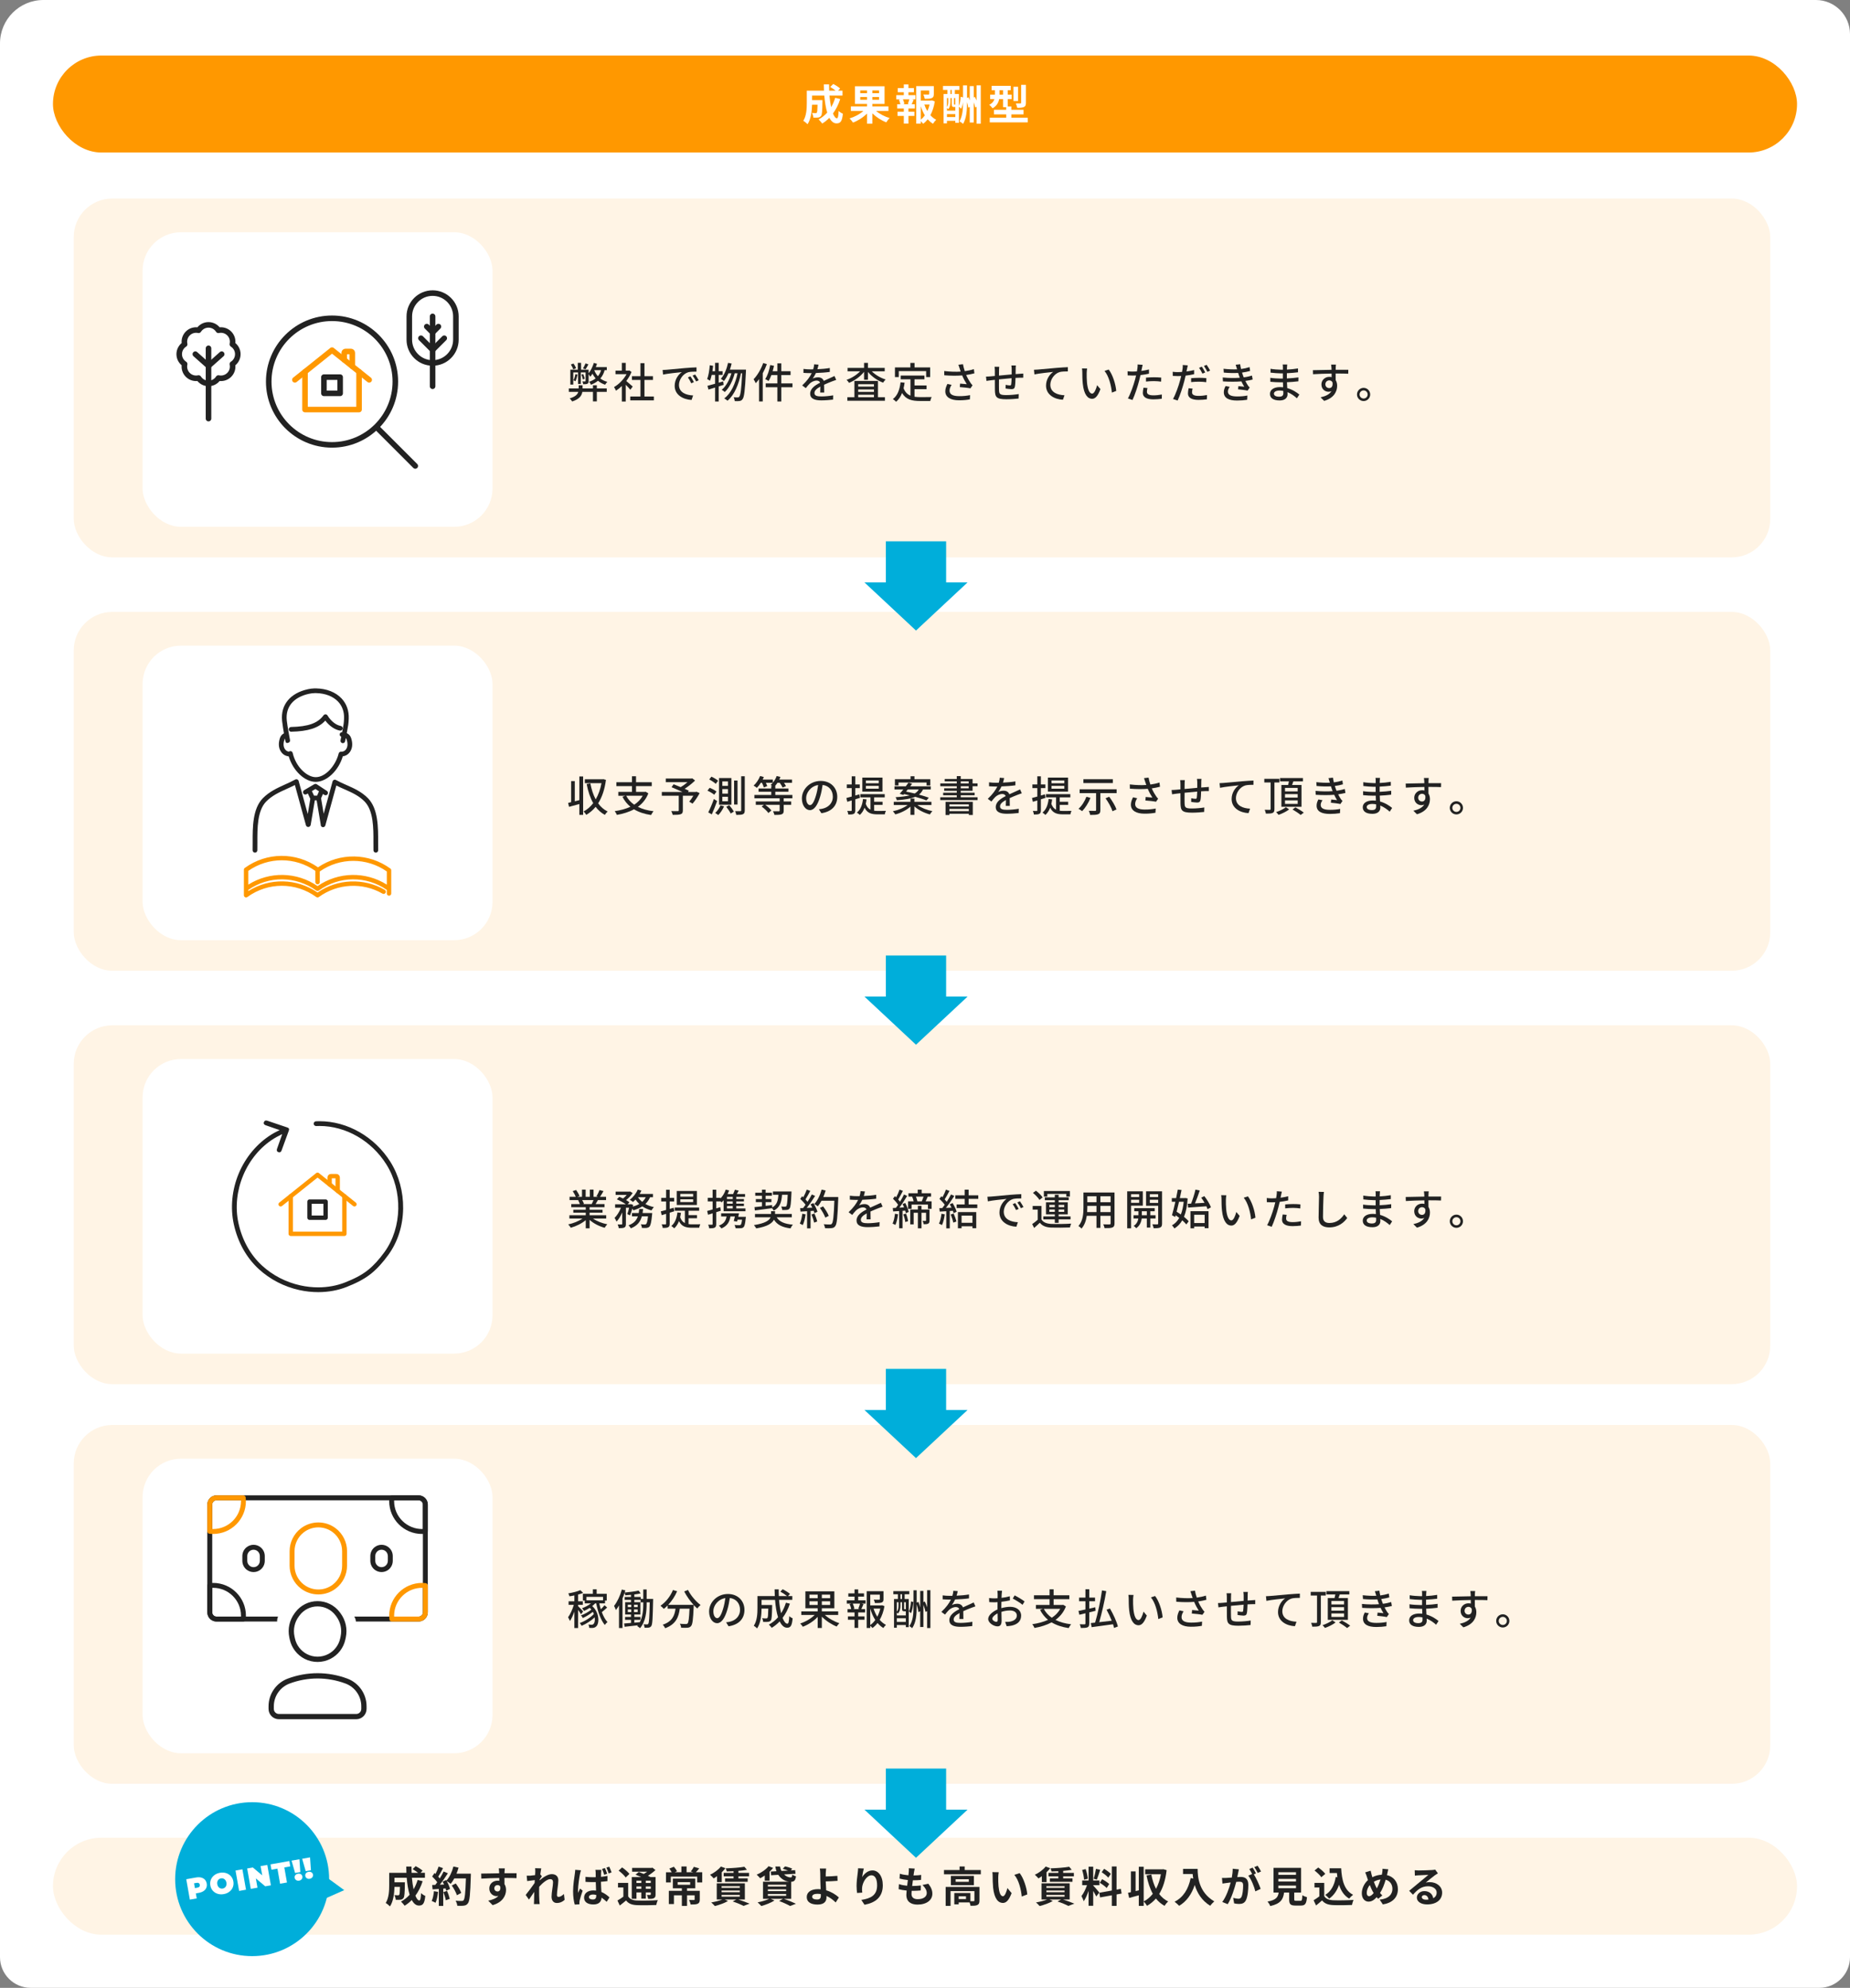 <?xml version="1.0" encoding="UTF-8"?><svg id="_レイヤー_1" xmlns="http://www.w3.org/2000/svg" viewBox="0 0 526.311 565.634"><rect x="0" y="0" width="526.311" height="565.634" fill="#808080" stroke="none"/><defs><style>.cls-1{fill:#fff;}.cls-2,.cls-3,.cls-4{stroke:#222;}.cls-2,.cls-3,.cls-4,.cls-5,.cls-6{fill:none;stroke-linecap:round;stroke-linejoin:round;}.cls-2,.cls-5{stroke-width:1.24px;}.cls-3,.cls-6{stroke-width:1.579px;}.cls-4{stroke-width:1.5px;}.cls-7{fill:#222;}.cls-8{fill:#fff4e5;}.cls-9{fill:#00aeda;}.cls-5,.cls-6{stroke:#ff9800;}.cls-10{fill:#ff9800;}</style></defs><path class="cls-1" d="m516.6,0H12.354C5.531,0,0,5.531,0,12.354v544.544c0,4.825,3.911,8.736,8.736,8.736h508.839c4.825,0,8.736-3.911,8.736-8.736V9.71c0-5.363-4.348-9.71-9.71-9.71Z"/><rect class="cls-8" x="20.98" y="56.492" width="482.641" height="102.106" rx="10.948" ry="10.948"/><rect class="cls-1" x="40.566" y="66.09" width="99.554" height="83.809" rx="10.906" ry="10.906"/><path class="cls-7" d="m169.796,110.529h2.818v.984h-2.818v2.71h-1.104v-2.71h-3.021c-.156,1.031-.804,2.062-2.902,2.722-.133-.252-.456-.671-.696-.875,1.655-.479,2.243-1.163,2.447-1.847h-2.699v-.984h2.807v-.899h1.104v.899h2.962v-.899h1.104v.899Zm2.219-5.193c-.252.947-.671,1.727-1.223,2.363.563.432,1.235.755,1.99.959-.216.204-.479.563-.623.815-.779-.264-1.464-.636-2.039-1.127-.563.468-1.211.828-1.991,1.127-.084-.216-.348-.647-.516-.839.72-.24,1.319-.552,1.835-.959-.348-.408-.636-.852-.899-1.343-.191.324-.384.611-.6.863-.084-.156-.312-.492-.491-.72v1.931c0,.408-.061.636-.336.78-.276.144-.672.144-1.199.144-.036-.24-.145-.563-.24-.803.359.012.659.012.768,0,.107,0,.144-.024.144-.132v-2.422h-1.367v3.274h-.768v-3.274h-1.367v3.454h-.84v-4.234h2.123v-1.943h.936v1.943h2.147v1.032c.611-.78,1.151-1.883,1.486-2.962l.9.264c-.108.312-.229.624-.349.936h3.131v.875h-.612Zm-8.935-.228c-.096-.372-.396-.947-.672-1.391l.756-.276c.3.408.611.972.72,1.355l-.804.312Zm1.235,1.487c-.145.66-.36,1.391-.588,1.883-.132-.084-.408-.216-.575-.276.264-.492.443-1.139.552-1.751l.611.144Zm1.511,1.379c-.071-.372-.239-.948-.42-1.392l.517-.132c.191.42.371.996.432,1.332l-.528.192Zm1.571-4.294c-.275.516-.563,1.032-.815,1.403l-.72-.24c.228-.396.54-1.02.72-1.439l.815.276Zm1.68,1.703c.251.624.587,1.188,1.019,1.667.408-.479.708-1.043.912-1.715h-1.907l-.023.048Z"/><path class="cls-7" d="m179.326,110.901c-.275-.348-.815-.923-1.307-1.415v4.773h-1.104v-4.425c-.54.528-1.115.983-1.68,1.343-.107-.288-.384-.815-.552-1.032,1.368-.779,2.747-2.17,3.562-3.67h-3.143v-1.019h1.812v-2.207h1.104v2.207h.827l.192-.036.623.42c-.359.911-.888,1.787-1.487,2.579.564.456,1.56,1.319,1.835,1.571l-.684.912Zm6.692,1.919v1.104h-6.716v-1.104h2.902v-4.702h-2.423v-1.079h2.423v-3.694h1.14v3.694h2.422v1.079h-2.422v4.702h2.674Z"/><path class="cls-7" d="m189.624,105.216c.876-.084,3.011-.288,5.218-.479,1.283-.108,2.482-.18,3.31-.204v1.211c-.672,0-1.715.012-2.339.168-1.595.479-2.65,2.195-2.65,3.61,0,2.183,2.039,2.915,4.018,2.999l-.432,1.283c-2.351-.12-4.809-1.379-4.809-4.018,0-1.811,1.067-3.262,2.038-3.898-1.211.12-4.006.408-5.349.695l-.12-1.307c.456-.012.876-.036,1.115-.06Zm7.784,3.514l-.744.336c-.287-.612-.6-1.164-.959-1.679l.72-.312c.287.42.731,1.151.983,1.655Zm1.367-.54l-.731.348c-.312-.612-.624-1.139-1.008-1.655l.72-.324c.288.408.756,1.127,1.02,1.631Z"/><path class="cls-7" d="m205.87,109.51c-.468.156-.936.3-1.403.444v4.293h-1.031v-3.97l-1.884.576-.287-1.067c.6-.156,1.354-.36,2.171-.588v-2.519h-.96c-.144.636-.312,1.211-.491,1.667-.181-.144-.588-.384-.816-.504.42-.971.636-2.482.756-3.91l.947.156c-.06.516-.119,1.032-.191,1.535h.756v-2.375h1.031v2.375h1.115v1.056h-1.115v2.207l1.259-.359.145.983Zm6.356-4.33s0,.384-.013.527c-.264,5.385-.491,7.28-.959,7.868-.252.36-.492.468-.876.528-.323.06-.827.048-1.354.024-.013-.324-.132-.779-.312-1.091.504.048.948.048,1.176.048.191,0,.312-.048.432-.216.348-.396.6-2.099.815-6.656h-.336c-.611,3.094-1.895,6.249-3.838,7.808-.216-.204-.611-.492-.923-.66,1.931-1.379,3.189-4.246,3.789-7.148h-.803c-.528,2.015-1.571,4.209-2.843,5.337-.204-.204-.563-.479-.863-.636,1.235-.959,2.219-2.854,2.771-4.701h-.852c-.372.863-.804,1.619-1.296,2.207-.18-.156-.623-.492-.863-.636.972-1.056,1.655-2.759,2.051-4.534l1.008.192c-.132.6-.312,1.188-.492,1.739h4.582Z"/><path class="cls-7" d="m218.171,103.609c-.312.875-.72,1.751-1.176,2.59v8.036h-1.056v-6.356c-.3.42-.623.828-.936,1.164-.107-.264-.419-.864-.611-1.127,1.092-1.127,2.11-2.867,2.734-4.618l1.044.312Zm7.279,6.572h-3.178v4.066h-1.115v-4.066h-3.322v-1.091h3.322v-2.375h-1.703c-.24.647-.504,1.235-.804,1.691-.216-.156-.695-.42-.96-.54.672-.959,1.164-2.495,1.428-3.994l1.079.216c-.107.516-.239,1.032-.384,1.535h1.344v-2.23h1.115v2.23h2.639v1.092h-2.639v2.375h3.178v1.091Z"/><path class="cls-7" d="m232.546,105.06c1.176-.048,2.435-.156,3.526-.348v1.115c-1.176.168-2.65.276-3.946.312-.264.563-.587,1.127-.923,1.583.396-.228,1.067-.36,1.535-.36.755,0,1.379.348,1.606,1.02.744-.348,1.355-.6,1.919-.864.408-.18.756-.335,1.14-.527l.492,1.103c-.349.108-.864.3-1.224.444-.611.24-1.392.552-2.23.936.012.684.023,1.643.035,2.219h-1.139c.023-.42.036-1.104.048-1.691-1.031.563-1.68,1.115-1.68,1.823,0,.816.78.983,1.991.983.972,0,2.279-.12,3.334-.312l-.036,1.211c-.863.108-2.254.216-3.334.216-1.787,0-3.178-.42-3.178-1.907,0-1.475,1.439-2.411,2.83-3.118-.156-.42-.539-.6-.983-.6-.731,0-1.487.384-1.991.863-.348.336-.695.78-1.091,1.284l-1.031-.768c1.403-1.319,2.219-2.483,2.71-3.502h-.348c-.504,0-1.331-.024-2.003-.072v-1.127c.636.096,1.487.132,2.062.132.229,0,.468,0,.708-.012.156-.492.252-.996.275-1.427l1.248.096c-.072.336-.168.78-.324,1.295Z"/><path class="cls-7" d="m248.025,105.66c.995,1.007,2.494,1.883,3.934,2.327-.24.216-.563.624-.72.899-1.607-.587-3.238-1.739-4.317-3.058v2.231h-1.104v-2.255c-1.067,1.355-2.698,2.519-4.282,3.142-.144-.252-.455-.66-.695-.863,1.403-.468,2.866-1.392,3.85-2.423h-3.562v-.971h4.689v-1.439h1.104v1.439h4.773v.971h-3.67Zm1.751,7.364h1.979v1.007h-10.687v-1.007h2.003v-4.63h6.705v4.63Zm-5.625-3.694v.672h4.485v-.672h-4.485Zm4.485,1.487h-4.485v.696h4.485v-.696Zm-4.485,2.207h4.485v-.708h-4.485v.708Z"/><path class="cls-7" d="m260.17,112.892c.527.072,1.091.108,1.69.108.517,0,2.531,0,3.215-.024-.18.264-.372.804-.42,1.127h-2.854c-2.351,0-4.078-.396-5.169-2.279-.396,1.02-.947,1.859-1.691,2.495-.18-.204-.647-.587-.923-.768,1.319-.983,1.931-2.663,2.183-4.761l1.151.108c-.072.552-.168,1.08-.288,1.571.42,1.115,1.092,1.751,1.955,2.111v-4.654h-2.771v-1.067h6.752v1.067h-2.83v1.763h3.43v1.043h-3.43v2.159Zm-4.474-5.589h-1.092v-2.758h4.39v-1.283h1.188v1.283h4.438v2.758h-1.14v-1.703h-7.783v1.703Z"/><path class="cls-7" d="m272.661,103.789l1.296-.156c.096.612.3,1.332.516,1.979.875-.12,1.799-.312,2.59-.576l.145,1.199c-.684.192-1.547.348-2.339.468.372.852.852,1.691,1.235,2.231.18.264.372.492.575.708l-.6.863c-.623-.144-2.099-.288-3.021-.36l.084-.995c.635.048,1.486.12,1.895.168-.42-.648-.924-1.571-1.308-2.495-1.438.12-3.118.12-5.085-.036l-.024-1.211c1.787.216,3.395.252,4.689.156-.119-.372-.228-.684-.312-.924-.084-.264-.204-.66-.336-1.02Zm-2.519,7.376c0,1.08.972,1.547,2.698,1.559,1.26.012,2.303-.12,3.143-.288l-.06,1.199c-.72.132-1.764.276-3.154.264-2.351-.012-3.838-.888-3.838-2.555,0-.696.228-1.343.6-2.099l1.188.264c-.372.576-.576,1.103-.576,1.655Z"/><path class="cls-7" d="m288.956,104.94c-.012.516-.012,1.032-.024,1.511.408-.036.804-.06,1.14-.084.312-.012.72-.048,1.031-.072v1.175c-.204-.012-.731,0-1.043.012-.312,0-.708.024-1.151.048-.024.912-.072,1.931-.181,2.471-.119.576-.396.731-.971.731-.432,0-1.319-.12-1.68-.18l.024-1.043c.396.084.899.156,1.151.156.275,0,.396-.048.42-.312.06-.36.096-1.055.12-1.739-1.164.096-2.471.216-3.587.336-.012,1.175-.023,2.362,0,2.854.036,1.235.084,1.619,2.039,1.619,1.248,0,2.747-.144,3.574-.3l-.036,1.284c-.804.096-2.278.204-3.466.204-2.914,0-3.227-.647-3.274-2.626-.012-.516-.012-1.751-.012-2.902-.444.048-.815.084-1.079.12-.372.048-.996.132-1.308.18l-.132-1.224c.359,0,.852-.024,1.355-.072.264-.024.659-.06,1.163-.108v-1.463c0-.419-.024-.768-.084-1.151h1.331c-.036.324-.06.66-.06,1.092,0,.335,0,.839-.013,1.415,1.104-.108,2.411-.228,3.61-.336v-1.559c0-.276-.048-.768-.084-.983h1.283c-.036.192-.06.66-.06.947Z"/><path class="cls-7" d="m295.271,105.156c.876-.084,3.011-.288,5.218-.467,1.283-.108,2.482-.18,3.31-.216v1.211c-.659,0-1.703.012-2.326.18-1.596.479-2.663,2.183-2.663,3.61,0,2.183,2.039,2.915,4.03,2.999l-.444,1.271c-2.351-.108-4.809-1.367-4.809-4.018,0-1.799,1.067-3.262,2.038-3.898-1.211.132-4.005.42-5.337.708l-.132-1.319c.468-.012.888-.036,1.115-.06Z"/><path class="cls-7" d="m309.155,106.152c-.012.756,0,1.763.084,2.699.181,1.883.672,3.154,1.476,3.154.6,0,1.127-1.308,1.403-2.399l.947,1.116c-.756,2.051-1.499,2.758-2.375,2.758-1.211,0-2.326-1.151-2.65-4.306-.12-1.056-.132-2.495-.132-3.214,0-.3-.023-.804-.096-1.127l1.463.024c-.06.348-.12.972-.12,1.295Zm8.408,5.085l-1.235.479c-.204-2.063-.888-4.725-2.1-6.165l1.188-.396c1.104,1.392,1.991,4.138,2.147,6.081Z"/><path class="cls-7" d="m324.851,104.845c-.036.204-.084.444-.144.708.731-.108,1.475-.24,2.17-.42v1.188c-.755.18-1.595.312-2.41.408-.12.516-.252,1.067-.384,1.571-.432,1.691-1.247,4.162-1.896,5.517l-1.307-.444c.707-1.224,1.583-3.694,2.039-5.373.096-.372.191-.768.287-1.164-.348.012-.671.024-.971.024-.552,0-.996-.012-1.428-.048l-.023-1.175c.587.072,1.007.096,1.463.096.372,0,.779-.012,1.199-.048.06-.36.12-.671.144-.899.061-.372.072-.815.049-1.08l1.438.108c-.071.3-.18.791-.228,1.031Zm1.439,6.62c0,.54.323,1.032,1.858,1.032.792,0,1.607-.096,2.399-.24l-.036,1.211c-.66.084-1.464.168-2.375.168-1.955,0-3.011-.636-3.011-1.823,0-.504.097-1.008.204-1.5l1.115.108c-.096.372-.155.744-.155,1.043Zm1.979-4.114c.695,0,1.415.024,2.099.096l-.036,1.151c-.611-.084-1.318-.156-2.038-.156-.78,0-1.512.048-2.268.132v-1.116c.648-.06,1.476-.108,2.243-.108Z"/><path class="cls-7" d="m337.689,105c-.048.204-.096.444-.144.708.731-.096,1.476-.24,2.171-.408v1.175c-.756.18-1.595.312-2.423.408-.107.516-.239,1.067-.372,1.571-.443,1.691-1.247,4.162-1.895,5.517l-1.319-.444c.72-1.223,1.596-3.694,2.039-5.373.096-.372.204-.768.288-1.163-.336.012-.66.024-.96.024-.563,0-.995-.012-1.427-.048l-.024-1.175c.588.072.995.096,1.463.096.372,0,.78-.012,1.188-.048.072-.36.132-.66.156-.888.06-.384.072-.828.048-1.091l1.439.108c-.072.3-.18.791-.229,1.031Zm1.439,6.621c0,.54.324,1.031,1.859,1.031.779,0,1.606-.096,2.398-.24l-.036,1.211c-.672.084-1.463.168-2.374.168-1.955,0-3.011-.636-3.011-1.823,0-.504.096-1.007.191-1.499l1.128.108c-.096.372-.156.744-.156,1.043Zm1.979-4.114c.695,0,1.415.024,2.099.096l-.036,1.151c-.611-.084-1.319-.144-2.039-.144-.779,0-1.511.036-2.267.12v-1.115c.647-.06,1.476-.108,2.243-.108Zm1.774-1.535l-.791.348c-.24-.492-.636-1.211-.96-1.667l.779-.324c.301.432.732,1.187.972,1.643Zm1.392-.516l-.779.348c-.265-.516-.66-1.211-.983-1.667l.768-.324c.323.456.768,1.211.995,1.643Z"/><path class="cls-7" d="m351.538,103.789l1.283-.144c.048.443.144.899.252,1.355.839-.108,1.654-.288,2.422-.54l.156,1.091c-.672.192-1.487.36-2.303.468.084.252.156.492.24.708.071.204.155.42.239.648.983-.12,1.775-.324,2.351-.504l.192,1.127c-.575.144-1.283.288-2.075.396.229.468.48.912.744,1.308.144.216.3.384.491.563l-.6.888c-.671-.156-1.871-.288-2.71-.372l.096-.911c.575.06,1.295.132,1.667.167-.312-.492-.588-1.007-.815-1.511-1.463.12-3.418.12-5.253,0l-.061-1.116c1.8.18,3.515.18,4.87.072-.072-.18-.145-.36-.204-.528-.108-.312-.192-.588-.276-.839-1.151.06-2.59.048-4.09-.096l-.071-1.091c1.427.156,2.734.216,3.861.156-.012-.036-.023-.072-.036-.108-.107-.384-.228-.791-.371-1.188Zm-2.207,7.628c0,.948.863,1.391,2.614,1.391,1.128,0,2.063-.084,2.927-.264l-.061,1.211c-.839.132-1.847.216-2.854.216-2.375,0-3.767-.708-3.79-2.327-.013-.72.228-1.259.503-1.799l1.176.228c-.288.408-.516.828-.516,1.343Z"/><path class="cls-7" d="m366.142,104.533c-.013.144-.013.372-.024.636,1.031-.048,2.087-.156,3.154-.336v1.104c-.888.108-2.003.216-3.166.264v1.487c1.188-.048,2.242-.156,3.286-.3l-.012,1.115c-1.104.132-2.1.216-3.251.264.024.552.061,1.127.084,1.667,1.56.432,2.747,1.271,3.442,1.835l-.695,1.067c-.684-.624-1.596-1.307-2.687-1.751.012.252.023.456.023.624,0,.912-.659,1.739-2.23,1.739-1.799,0-2.771-.672-2.771-1.871,0-1.151,1.067-1.931,2.854-1.931.312,0,.6.024.888.048-.013-.468-.036-.959-.048-1.403h-.66c-.768,0-2.099-.06-2.927-.156l-.012-1.127c.815.132,2.23.216,2.963.216h.611v-1.475h-.492c-.791,0-2.23-.12-3.01-.216l-.012-1.092c.803.144,2.242.264,3.01.264h.516v-.732c0-.204-.012-.563-.06-.755h1.283c-.024.216-.048.48-.06.815Zm-2.231,8.348c.672,0,1.188-.204,1.188-.972,0-.168,0-.408-.012-.671-.348-.072-.72-.108-1.092-.108-1.02,0-1.571.396-1.571.875,0,.516.456.875,1.487.875Z"/><path class="cls-7" d="m380.001,104.617c-.012.144-.012.36-.012.6h3.598l-.023,1.127c-.708-.036-1.848-.06-3.587-.06.013.648.013,1.343.013,1.883.275.432.42.983.42,1.595,0,1.595-.852,3.479-3.694,4.306l-1.02-1.007c1.415-.312,2.519-.839,3.095-1.763-.24.12-.528.18-.84.18-.972,0-2.015-.72-2.015-2.087,0-1.259,1.02-2.159,2.23-2.159.24,0,.468.024.672.084,0-.312-.013-.672-.013-1.02-1.822.024-3.789.096-5.276.192l-.036-1.151c1.355-.024,3.586-.084,5.301-.108-.012-.264-.012-.468-.023-.612-.036-.384-.072-.755-.097-.875h1.38c-.036.156-.072.708-.072.875Zm-1.847,5.817c.623,0,1.091-.492.936-1.619-.192-.396-.54-.576-.936-.576-.552,0-1.092.408-1.092,1.127,0,.66.516,1.067,1.092,1.067Z"/><path class="cls-7" d="m389.807,112.244c0,1.031-.827,1.871-1.87,1.871-1.032,0-1.884-.84-1.884-1.871s.852-1.883,1.884-1.883c1.043,0,1.87.852,1.87,1.883Zm-.719,0c0-.636-.517-1.151-1.151-1.151-.636,0-1.151.516-1.151,1.151s.516,1.151,1.151,1.151c.635,0,1.151-.516,1.151-1.151Z"/><path class="cls-6" d="m102.148,105.776v10.763h-15.376v-10.763"/><path class="cls-3" d="m96.766,111.927v-4.613h-4.613v4.613h4.613Z"/><path class="cls-6" d="m105.031,108.083l-10.571-8.457-10.571,8.457"/><path class="cls-6" d="m100.226,104.239v-3.844c0-.212-.172-.384-.384-.384h-1.538c-.212,0-.384.172-.384.384v1.999"/><line class="cls-3" x1="118.142" y1="132.589" x2="107.173" y2="121.62"/><circle class="cls-3" cx="94.46" cy="108.578" r="18.009"/><path class="cls-3" d="m116.444,90.027c0-3.66,2.967-6.627,6.627-6.627s6.627,2.967,6.627,6.627v6.627c0,3.66-2.967,6.627-6.627,6.627s-6.627-2.967-6.627-6.627v-6.627Z"/><path class="cls-3" d="m123.072,90.027v19.882"/><path class="cls-3" d="m126.385,96.24l-3.314,3.314-3.314-3.314"/><path class="cls-3" d="m124.728,92.927l-1.657,1.657-1.657-1.657"/><path class="cls-3" d="m62.133,93.985c1.075-.238,2.245.062,3.08.897.836.836,1.135,2.005.897,3.08.928.592,1.544,1.631,1.544,2.813s-.615,2.221-1.544,2.813c.238,1.075-.062,2.245-.897,3.08-.836.836-2.005,1.135-3.08.897-.592.928-1.631,1.544-2.813,1.544s-2.221-.615-2.813-1.544c-1.075.238-2.245-.062-3.08-.897-.836-.836-1.135-2.005-.897-3.08-.928-.592-1.544-1.631-1.544-2.813s.615-2.221,1.544-2.813c-.238-1.075.062-2.245.897-3.08.836-.836,2.005-1.135,3.08-.897.592-.928,1.631-1.544,2.813-1.544s2.221.615,2.813,1.544Z"/><path class="cls-3" d="m59.32,99.109v20.002"/><path class="cls-3" d="m63.07,100.776l-3.75,3.334-3.75-3.334"/><rect class="cls-8" x="20.98" y="174.121" width="482.641" height="102.106" rx="10.948" ry="10.948"/><rect class="cls-1" x="40.566" y="183.719" width="99.554" height="83.809" rx="10.906" ry="10.906"/><path class="cls-7" d="m164.819,220.939h1.079v10.938h-1.079v-3.094c-1.032.288-2.087.576-2.938.803l-.252-1.127c.252-.06.54-.12.852-.204v-5.997h1.043v5.745l1.296-.324v-6.74Zm7.567.983c-.359,2.747-1.127,4.953-2.219,6.668.72.995,1.607,1.787,2.698,2.327-.252.216-.623.66-.791.959-1.044-.576-1.907-1.343-2.627-2.291-.768.948-1.667,1.703-2.662,2.279-.168-.288-.504-.744-.779-.959,1.031-.527,1.967-1.331,2.758-2.375-.863-1.511-1.463-3.346-1.871-5.421l1.056-.192c.324,1.691.815,3.238,1.523,4.545.743-1.283,1.319-2.842,1.643-4.618h-4.737v-1.103h5.062l.204-.036.743.216Z"/><path class="cls-7" d="m184.447,225.748c-.636,1.643-1.667,2.891-2.974,3.838,1.235.624,2.734,1.043,4.461,1.248-.252.264-.552.768-.707,1.08-1.919-.288-3.526-.828-4.857-1.631-1.439.78-3.106,1.283-4.869,1.595-.097-.288-.396-.804-.624-1.067,1.644-.24,3.166-.636,4.474-1.248-.936-.768-1.691-1.703-2.267-2.842l.827-.288h-2.003v-1.104h3.886v-1.643h-4.438v-1.104h4.438v-1.703h1.151v1.703h4.474v1.104h-4.474v1.643h2.531l.191-.048.779.467Zm-6.296.684c.527,1.019,1.295,1.859,2.278,2.542,1.008-.66,1.835-1.487,2.411-2.542h-4.689Z"/><path class="cls-7" d="m199.051,225.676c-.587,1.067-1.343,2.243-2.038,2.999l-.936-.564c.371-.432.815-1.067,1.175-1.691h-2.986v4.174c0,.624-.156.936-.636,1.091-.479.168-1.211.18-2.242.18-.072-.312-.265-.779-.42-1.079.779.036,1.619.024,1.847.024.228-.012.288-.06.288-.24v-4.15h-4.821v-1.067h5.864c-.971-.456-2.158-.983-3.094-1.355l.575-.839c.6.24,1.319.516,2.027.815.659-.384,1.379-.912,1.942-1.415h-6.188v-1.032h7.28l.24-.06.815.624c-.815.815-1.919,1.679-2.963,2.351.456.204.863.384,1.176.54l-.229.372h2.207l.204-.072.911.396Z"/><path class="cls-7" d="m201.888,224.165c.684.264,1.535.708,1.943,1.08l-.647.899c-.396-.36-1.235-.863-1.919-1.164l.623-.815Zm1.212,3.19l.911.587c-.443,1.259-1.008,2.675-1.511,3.79l-1.008-.576c.479-.923,1.127-2.435,1.607-3.802Zm-.708-6.356c.66.288,1.487.768,1.896,1.163l-.672.888c-.372-.384-1.199-.923-1.847-1.259l.623-.791Zm3.598,8.443c-.396.923-1.043,1.883-1.654,2.482-.204-.18-.636-.456-.876-.6.6-.54,1.188-1.355,1.512-2.159l1.019.276Zm2.087-8.06v7.604h-3.525v-7.604h3.525Zm-2.578,2.23h1.595v-1.259h-1.595v1.259Zm0,2.207h1.595v-1.283h-1.595v1.283Zm0,2.183h1.595v-1.283h-1.595v1.283Zm1.967,1.104c.456.552,1.044,1.343,1.319,1.823l-.899.552c-.24-.503-.804-1.319-1.271-1.907l.852-.468Zm2.351-7.004v6.824h-.972v-6.824h.972Zm2.063-1.223v9.679c0,.624-.132.936-.504,1.115-.36.168-.96.204-1.919.204-.024-.288-.18-.756-.324-1.067.672.024,1.283.024,1.476.012.18,0,.252-.06.252-.251v-9.691h1.02Z"/><path class="cls-7" d="m222.956,227.151v.899h2.135v.959h-2.135v1.655c0,.588-.145.888-.588,1.043-.443.168-1.104.18-2.051.18-.06-.312-.252-.768-.408-1.043.72.024,1.428.024,1.632.012.216-.012.264-.048.264-.216v-1.631h-4.114c.672.468,1.416,1.116,1.764,1.619l-.864.708c-.359-.552-1.187-1.308-1.906-1.835l.647-.492h-2.314v-.959h6.788v-.899h-7.185v-.947h4.798v-.912h-3.61v-.923h3.61v-.72h.288c-.168-.12-.336-.228-.468-.3.216-.18.419-.372.6-.6h-1.955c.155.336.312.684.384.936l-.96.372c-.096-.336-.312-.863-.527-1.307h-.336c-.348.54-.743,1.043-1.127,1.427-.204-.18-.66-.492-.924-.636.756-.66,1.451-1.703,1.847-2.723l1.067.276c-.096.252-.216.492-.336.732h2.903v.887c.455-.552.852-1.211,1.079-1.895l1.079.252c-.096.264-.204.504-.323.756h3.622v.923h-2.291c.228.336.443.671.563.947l-.96.396c-.144-.348-.479-.899-.803-1.343h-.66c-.216.336-.443.624-.684.899h.072v.72h3.742v.923h-3.742v.912h4.857v.947h-2.471Z"/><path class="cls-7" d="m233.674,231.397l-.708-1.127c.408-.036.768-.096,1.067-.168,1.535-.348,2.902-1.476,2.902-3.406,0-1.739-1.056-3.118-2.902-3.346-.168,1.08-.372,2.243-.72,3.37-.72,2.447-1.715,3.802-2.902,3.802s-2.278-1.319-2.278-3.322c0-2.687,2.351-4.989,5.36-4.989,2.879,0,4.702,2.015,4.702,4.521,0,2.519-1.607,4.246-4.521,4.665Zm-3.227-2.303c.54,0,1.104-.779,1.655-2.626.3-.947.516-2.039.659-3.094-2.158.348-3.418,2.219-3.418,3.706,0,1.379.588,2.015,1.104,2.015Z"/><path class="cls-7" d="m243.323,227.439v3.106c0,.552-.107.852-.42,1.02-.323.18-.803.216-1.559.216-.024-.264-.156-.743-.3-1.031.479.012.924.012,1.056.012.144,0,.203-.048.203-.216v-2.782l-1.259.384-.252-1.08c.42-.108.947-.251,1.511-.408v-2.411h-1.391v-1.031h1.391v-2.315h1.02v2.315h1.271v1.031h-1.271v2.111l1.151-.336.156,1.008-1.308.408Zm5.361,3.25c.324.048.66.06,1.008.06.336,0,1.883,0,2.339-.012-.133.24-.276.708-.312.984h-2.062c-1.667,0-2.915-.3-3.694-1.883-.323.84-.768,1.523-1.355,2.051-.168-.18-.587-.527-.827-.671,1.031-.828,1.547-2.171,1.739-3.862l1.007.12c-.06.444-.132.864-.228,1.26.312.863.768,1.379,1.344,1.655v-3.502h-2.879v-.912h6.933v.912h-3.011v1.247h2.398v.888h-2.398v1.667Zm2.375-5.445h-5.733v-3.982h5.733v3.982Zm-1.067-3.154h-3.646v.779h3.646v-.779Zm0,1.535h-3.646v.791h3.646v-.791Z"/><path class="cls-7" d="m260.997,229.07c1.08.791,2.723,1.439,4.258,1.739-.228.228-.552.647-.707.936-1.571-.408-3.274-1.248-4.414-2.291v2.423h-1.115v-2.363c-1.115,1.007-2.759,1.823-4.317,2.219-.145-.264-.456-.671-.684-.899,1.511-.3,3.142-.959,4.186-1.763h-3.935v-.923h4.75v-.923h1.115v.923h4.846v.923h-3.982Zm-5.037-3.202c.312-.336.66-.768,1.031-1.223h-2.519v-.899h3.215c.264-.36.527-.708.755-1.032l1.044.3c-.168.24-.348.48-.54.732h5.841v.899h-2.207c-.264.576-.623,1.055-1.139,1.463,1.079.288,2.062.6,2.794.875l-.672.78c-.768-.324-1.931-.684-3.189-1.031-1.164.503-2.818.803-5.229.971-.036-.24-.228-.647-.359-.863,1.763-.108,3.058-.276,4.029-.516-.552-.144-1.092-.264-1.607-.372l-.203.24-1.044-.324Zm-.336-2.375h-1.031v-1.763h4.449v-.852h1.116v.852h4.509v1.763h-1.067v-.828h-7.976v.828Zm2.627,1.151c-.156.204-.324.408-.479.611.768.144,1.606.324,2.446.528.552-.3.899-.684,1.163-1.139h-3.13Z"/><path class="cls-7" d="m278.118,226.864v.803h-10.626v-.803h4.701v-.576h-3.874v-.72h3.874v-.552h-3.586v-.708h3.586v-.588h-4.689v-.803h4.689v-.576h-3.441v-.684h3.441v-.816h1.128v.816h3.37v1.259h1.415v.803h-1.415v1.295h-3.37v.552h3.958v.72h-3.958v.576h4.797Zm-9.115,1.295h7.748v3.742h-1.127v-.348h-5.529v.36h-1.092v-3.754Zm1.092.72v.6h5.529v-.6h-5.529Zm5.529,1.931v-.636h-5.529v.636h5.529Zm-2.303-7.892h2.267v-.576h-2.267v.576Zm0,1.391h2.267v-.588h-2.267v.588Z"/><path class="cls-7" d="m285.346,222.69c1.176-.048,2.435-.156,3.526-.348v1.115c-1.176.168-2.65.276-3.946.312-.264.563-.587,1.127-.923,1.583.396-.228,1.067-.36,1.535-.36.755,0,1.379.348,1.606,1.02.744-.348,1.355-.6,1.919-.864.408-.18.756-.335,1.14-.527l.492,1.103c-.349.108-.864.3-1.224.444-.611.24-1.392.552-2.23.936.012.684.023,1.643.035,2.219h-1.139c.023-.42.036-1.104.048-1.691-1.031.563-1.68,1.115-1.68,1.823,0,.816.78.983,1.991.983.972,0,2.279-.12,3.334-.312l-.035,1.211c-.864.108-2.255.216-3.335.216-1.787,0-3.178-.42-3.178-1.907,0-1.475,1.439-2.411,2.83-3.118-.155-.42-.54-.6-.983-.6-.731,0-1.487.384-1.991.863-.348.336-.695.78-1.091,1.284l-1.031-.768c1.403-1.319,2.219-2.483,2.71-3.502h-.348c-.504,0-1.331-.024-2.003-.072v-1.127c.636.096,1.487.132,2.062.132.229,0,.468,0,.708-.012.156-.492.252-.996.276-1.427l1.247.096c-.072.336-.168.78-.324,1.295Z"/><path class="cls-7" d="m296.123,227.439v3.106c0,.552-.107.852-.419,1.02-.324.18-.804.216-1.56.216-.024-.264-.156-.743-.3-1.031.479.012.924.012,1.056.012.144,0,.203-.048.203-.216v-2.782l-1.259.384-.252-1.08c.42-.108.947-.251,1.511-.408v-2.411h-1.391v-1.031h1.391v-2.315h1.02v2.315h1.271v1.031h-1.271v2.111l1.151-.336.156,1.008-1.308.408Zm5.361,3.25c.324.048.66.06,1.008.06.336,0,1.883,0,2.339-.012-.133.24-.276.708-.312.984h-2.062c-1.667,0-2.914-.3-3.694-1.883-.323.84-.768,1.523-1.355,2.051-.167-.18-.587-.527-.827-.671,1.031-.828,1.547-2.171,1.739-3.862l1.007.12c-.06.444-.132.864-.228,1.26.312.863.768,1.379,1.344,1.655v-3.502h-2.879v-.912h6.933v.912h-3.011v1.247h2.398v.888h-2.398v1.667Zm2.375-5.445h-5.733v-3.982h5.733v3.982Zm-1.067-3.154h-3.646v.779h3.646v-.779Zm0,1.535h-3.646v.791h3.646v-.791Z"/><path class="cls-7" d="m310.235,227.032c-.564,1.451-1.487,2.866-2.375,3.778-.24-.192-.743-.516-1.031-.672.924-.815,1.763-2.111,2.242-3.418l1.164.312Zm7.436-2.447v1.104h-4.629v4.833c0,.66-.156.996-.636,1.164-.48.18-1.212.204-2.255.204-.061-.335-.24-.851-.396-1.175.744.024,1.56.036,1.775.024.228-.012.3-.06.3-.24v-4.809h-4.678v-1.104h10.519Zm-1.079-1.763h-8.372v-1.104h8.372v1.104Zm-1.031,3.886c.827,1.127,1.738,2.603,2.074,3.622l-1.139.504c-.288-.996-1.151-2.531-1.979-3.682l1.044-.444Z"/><path class="cls-7" d="m325.462,221.418l1.296-.156c.096.612.3,1.332.516,1.979.875-.12,1.799-.312,2.59-.576l.145,1.199c-.684.192-1.547.348-2.339.468.372.852.852,1.691,1.235,2.231.18.264.372.492.575.708l-.6.863c-.623-.144-2.099-.288-3.021-.36l.084-.995c.635.048,1.486.12,1.895.168-.42-.648-.924-1.571-1.308-2.495-1.438.12-3.118.12-5.085-.036l-.024-1.211c1.787.216,3.395.252,4.689.156-.119-.372-.228-.684-.312-.924-.084-.264-.204-.66-.336-1.02Zm-2.519,7.376c0,1.08.972,1.547,2.698,1.559,1.26.012,2.303-.12,3.143-.288l-.06,1.199c-.72.132-1.764.276-3.154.264-2.351-.012-3.838-.888-3.838-2.555,0-.696.228-1.343.6-2.099l1.188.264c-.372.576-.576,1.103-.576,1.655Z"/><path class="cls-7" d="m341.756,222.57c-.012.516-.012,1.032-.024,1.511.408-.036.804-.06,1.14-.084.312-.012.72-.048,1.031-.072v1.175c-.204-.012-.731,0-1.043.012-.312,0-.708.024-1.151.048-.024.912-.072,1.931-.181,2.471-.119.576-.396.731-.971.731-.432,0-1.319-.12-1.68-.18l.024-1.043c.396.084.899.156,1.151.156.275,0,.396-.048.42-.312.06-.36.096-1.055.12-1.739-1.164.096-2.471.216-3.587.336-.012,1.175-.023,2.362,0,2.854.036,1.235.084,1.619,2.039,1.619,1.247,0,2.747-.144,3.574-.3l-.036,1.284c-.804.096-2.278.204-3.466.204-2.914,0-3.227-.647-3.274-2.626-.012-.516-.012-1.751-.012-2.902-.444.048-.815.084-1.079.12-.372.048-.996.132-1.308.18l-.132-1.224c.359,0,.852-.024,1.355-.072.264-.024.659-.06,1.163-.108v-1.463c0-.419-.024-.768-.084-1.151h1.331c-.036.324-.06.66-.06,1.092,0,.335,0,.839-.013,1.415,1.104-.108,2.411-.228,3.61-.336v-1.559c0-.276-.048-.768-.084-.983h1.283c-.036.192-.06.66-.06.947Z"/><path class="cls-7" d="m348.071,222.785c.876-.084,3.011-.288,5.218-.467,1.283-.108,2.482-.18,3.31-.216v1.211c-.659,0-1.703.012-2.326.18-1.596.479-2.663,2.183-2.663,3.61,0,2.183,2.039,2.915,4.03,2.999l-.444,1.271c-2.351-.108-4.809-1.367-4.809-4.018,0-1.799,1.067-3.262,2.038-3.898-1.211.132-4.005.42-5.337.708l-.132-1.319c.468-.012.888-.036,1.115-.06Z"/><path class="cls-7" d="m362.567,222.654v7.544c0,.624-.108.936-.504,1.115-.384.18-1.008.204-1.919.204-.048-.3-.204-.78-.348-1.091.636.024,1.247.024,1.439.012.18,0,.251-.06.251-.24v-7.544h-1.799v-1.043h4.282v1.043h-1.403Zm4.197,7.652c-.756.6-1.99,1.211-3.034,1.559-.144-.228-.468-.576-.684-.779.995-.324,2.194-.912,2.782-1.403l.936.624Zm-.3-6.944c.084-.324.168-.684.228-1.02h-2.542v-.948h6.524v.948h-2.723c-.12.348-.24.708-.359,1.02h2.674v6.212h-5.721v-6.212h1.919Zm2.711.827h-3.599v.996h3.599v-.996Zm0,1.775h-3.599v.995h3.599v-.995Zm0,1.775h-3.599v1.007h3.599v-1.007Zm-.636,1.991c.768.408,1.823,1.043,2.375,1.499l-.888.672c-.492-.444-1.535-1.115-2.315-1.571l.828-.6Z"/><path class="cls-7" d="m377.938,221.418l1.283-.144c.048.443.144.899.252,1.355.839-.108,1.654-.288,2.422-.54l.156,1.091c-.672.192-1.487.36-2.303.468.084.252.156.492.24.708.071.204.155.42.239.648.983-.12,1.775-.324,2.351-.504l.192,1.127c-.575.144-1.283.288-2.075.396.229.468.48.912.744,1.308.144.216.3.384.491.563l-.6.888c-.671-.156-1.871-.288-2.71-.372l.096-.911c.575.06,1.295.132,1.667.167-.312-.492-.588-1.007-.815-1.511-1.463.12-3.418.12-5.253,0l-.061-1.116c1.8.18,3.515.18,4.87.072-.072-.18-.145-.36-.204-.528-.108-.312-.192-.588-.276-.839-1.151.06-2.59.048-4.09-.096l-.071-1.091c1.427.156,2.734.216,3.861.156-.012-.036-.023-.072-.036-.108-.107-.384-.228-.791-.371-1.188Zm-2.207,7.628c0,.948.863,1.391,2.614,1.391,1.128,0,2.063-.084,2.927-.264l-.061,1.211c-.839.132-1.847.216-2.854.216-2.375,0-3.767-.708-3.79-2.327-.013-.72.228-1.259.503-1.799l1.176.228c-.288.408-.516.828-.516,1.343Z"/><path class="cls-7" d="m392.542,222.162c-.013.144-.013.372-.024.636,1.031-.048,2.087-.156,3.154-.336v1.104c-.888.108-2.003.216-3.166.264v1.487c1.188-.048,2.242-.156,3.286-.3l-.012,1.115c-1.104.132-2.1.216-3.251.264.024.552.061,1.127.084,1.667,1.56.432,2.747,1.271,3.442,1.835l-.695,1.067c-.684-.624-1.596-1.307-2.687-1.751.012.252.023.456.023.624,0,.912-.659,1.739-2.23,1.739-1.799,0-2.771-.672-2.771-1.871,0-1.151,1.067-1.931,2.854-1.931.312,0,.6.024.888.048-.013-.468-.036-.959-.048-1.403h-.66c-.768,0-2.099-.06-2.927-.156l-.012-1.127c.815.132,2.23.216,2.963.216h.611v-1.475h-.492c-.791,0-2.23-.12-3.01-.216l-.012-1.092c.803.144,2.242.264,3.01.264h.516v-.732c0-.204-.012-.563-.06-.755h1.283c-.024.216-.048.48-.06.815Zm-2.231,8.348c.672,0,1.188-.204,1.188-.972,0-.168,0-.408-.012-.671-.348-.072-.72-.108-1.092-.108-1.02,0-1.571.396-1.571.875,0,.516.456.875,1.487.875Z"/><path class="cls-7" d="m406.4,222.246c-.012.144-.012.36-.012.6h3.598l-.023,1.127c-.708-.036-1.848-.06-3.587-.06.013.648.013,1.343.013,1.883.275.432.42.983.42,1.595,0,1.595-.852,3.479-3.694,4.306l-1.02-1.007c1.415-.312,2.519-.839,3.095-1.763-.24.12-.528.18-.84.18-.972,0-2.015-.72-2.015-2.087,0-1.259,1.02-2.159,2.23-2.159.24,0,.468.024.672.084,0-.312-.013-.672-.013-1.02-1.822.024-3.789.096-5.276.192l-.036-1.151c1.355-.024,3.586-.084,5.301-.108-.012-.264-.012-.468-.023-.612-.036-.384-.072-.755-.097-.875h1.38c-.036.156-.072.708-.072.875Zm-1.847,5.817c.623,0,1.091-.492.936-1.619-.192-.396-.54-.576-.936-.576-.552,0-1.092.408-1.092,1.127,0,.66.516,1.067,1.092,1.067Z"/><path class="cls-7" d="m416.206,229.874c0,1.031-.827,1.871-1.87,1.871-1.032,0-1.884-.84-1.884-1.871s.852-1.883,1.884-1.883c1.043,0,1.87.852,1.87,1.883Zm-.719,0c0-.636-.517-1.151-1.151-1.151-.636,0-1.151.516-1.151,1.151s.516,1.151,1.151,1.151c.635,0,1.151-.516,1.151-1.151Z"/><path class="cls-10" d="m111.043,247.137c-6.139-4.46-14.335-4.573-20.58-.341-6.273-4.4-14.601-4.345-20.821.173-.162.118-.258.307-.258.507v5.327c0,.018.004.035.005.052-.001.015-.005.029-.005.044v1.836c0,.004.001.007.001.01 0.0.024.004.048.007.072.002.017.003.035.007.051.004.02.012.039.018.059.006.02.012.04.02.058.007.016.017.031.025.046.012.021.022.042.036.062.002.003.003.006.005.009.006.008.014.014.02.021.021.026.043.051.068.073.013.011.025.022.039.032.024.018.048.034.074.049.014.008.028.016.042.023.03.014.061.024.093.034.012.003.023.008.035.011.044.01.089.016.136.016h.001c0,0,.001-0.0.001-0.0.059-0.0.115-.011.169-.026.012-.004.024-.007.037-.011.055-.019.108-.045.155-.079.002-.002.005-.002.007-.004,5.86-4.258,13.735-4.257,19.594,0,.22.16.517.16.738,0,5.318-3.864,12.431-4.239,18.12-.957.301.173.684.07.857-.23.173-.3.07-.684-.23-.857-5.987-3.454-13.441-3.141-19.116.768-5.929-4.088-13.654-4.223-19.704-.41v-.334c5.832-4.073,13.562-4.011,19.336.184.22.16.517.16.738,0,5.775-4.195,13.505-4.256,19.336-.184v1.023c0,.346.281.627.627.627s.627-.281.627-.627v-6.603c0-.201-.096-.39-.258-.507Zm-20.7,4.995c-5.929-4.088-13.654-4.223-19.704-.41v-3.922c5.745-4.012,13.332-4.009,19.077.004v3.201c0,.346.281.627.627.627s.627-.281.627-.627v-3.037c5.745-4.011,13.333-4.011,19.077,0v3.754c-6.05-3.813-13.775-3.678-19.704.41Z"/><path class="cls-7" d="m82.139,215.222c1.201,4.059,4.536,7.257,7.687,7.257,3.144,0,6.51-3.219,7.693-7.271.556-.075,1.353-.337,1.972-1.16,1.083-1.44.69-3.21.359-4.137-.235-.658-.699-1.061-1.197-1.295.159-.822.322-1.703.42-2.36.062-.413.11-.994.141-1.725.097-2.262-.607-4.262-2.038-5.784-1.684-1.791-4.258-2.808-7.247-2.863-.201-.003-.404-.001-.604.006-.571.021-1.139.097-1.697.218-5.051,1.099-7.813,4.44-7.384,8.928.007.074.015.147.023.218.138,1.167.365,2.545.515,3.413-.527.272-.904.693-1.1,1.242-.331.927-.725,2.696.359,4.137.665.885,1.531,1.122,2.099,1.174Zm-1.197-4.861c.015-.043.044-.12.105-.208.193,1.03.264,1.151.5,1.254.048.021.101.027.152.015l.32-.074c.34-.079.556-.413.489-.756-.234-1.19-.711-3.8-.912-5.494-.007-.06-.014-.122-.02-.186-.362-3.798,1.936-6.527,6.305-7.489.549-.121,1.112-.188,1.673-.2.117-.003.234-.003.35-.001,2.626.049,4.862.916,6.297,2.442,1.178,1.253,1.758,2.916,1.676,4.81-.029.684-.072,1.217-.127,1.584-.094.623-.25,1.475-.406,2.276-.023 0-.047-0-.068.001-.367.014-.652.322-.641.69.009.284.199.515.452.605-.122.601-.21,1.019-.212,1.03-.076.362.155.717.516.793.047.01.093.015.139.015.309,0,.588-.216.654-.531.009-.041.084-.398.188-.91.091.088.168.197.217.335.24.673.538,1.943-.168,2.882-.493.655-1.181.662-1.378.651-.326-.024-.617.193-.694.509-.795,3.254-3.606,6.738-6.523,6.738-2.396,0-5.604-2.769-6.56-6.892-.079-.339-.401-.561-.75-.511-.124.018-.236.07-.326.145-.296-.041-.735-.183-1.079-.64-.707-.939-.409-2.209-.168-2.882Z"/><path class="cls-7" d="m82.83,208.206c4.87-.114,7.777-1.043,9.716-3.161,1.142,1.515,2.676,2.577,4.155,2.843.367.066.712-.177.777-.541.065-.364-.177-.711-.541-.777-1.352-.242-2.796-1.388-3.77-2.989-.116-.191-.32-.311-.543-.321-.226-.008-.436.093-.569.273-1.653,2.254-4.335,3.22-9.258,3.335-.369.009-.662.315-.654.685.009.364.307.653.669.653h.016Z"/><path class="cls-7" d="m72.525,242.614h.016c.362,0,.66-.289.669-.654.017-.721.014-1.487.011-2.297-.015-3.994-.034-8.965,2.5-11.584,1.697-1.723,3.742-2.649,5.906-3.629.746-.338,1.512-.684,2.269-1.069l3.145,11.447c.098.356.465.567.822.468.074-.02.139-.054.199-.095.001-.001.002-.001.003-.002.015-.01.03-.019.044-.031.142-.099.247-.251.278-.435l1.179-7.001h.519l1.161,6.893c-.041.325.159.639.483.728.358.098.725-.111.823-.467l3.131-11.369c.785.396,1.572.743,2.339,1.081,2.081.918,4.047,1.786,5.712,3.476,2.539,2.624,2.52,7.595,2.504,11.589-.003.81-.006,1.575.011,2.296.009.364.306.654.669.654h.016c.369-.009.662-.315.653-.685-.016-.703-.014-1.459-.011-2.26.016-4.237.036-9.509-2.885-12.529-1.849-1.877-4.025-2.837-6.13-3.766-.984-.434-2.001-.883-2.98-1.423-.18-.099-.395-.11-.583-.031-.189.08-.331.241-.385.439l-2.53,9.185-.733-4.354c-.002-.01-.005-.018-.007-.028l.535-1.242.39.257c.113.075.241.11.368.11.217,0,.43-.106.559-.301.203-.308.118-.723-.19-.927l-2.879-1.899c-.214-.14-.487-.147-.707-.018l-2.89,1.696c-.319.187-.426.597-.239.916.187.319.597.425.916.239l.367-.215.708,1.522-.73,4.336-2.586-9.413c-.054-.198-.196-.36-.385-.439-.189-.08-.404-.068-.583.03-.951.525-1.953.979-2.923,1.417-2.181.987-4.436,2.009-6.312,3.913-2.917,3.015-2.897,8.288-2.881,12.525.003.801.006,1.558-.01,2.261-.008.369.284.676.654.685Zm17.212-18.106l1.007.664-.526,1.221h-.882l-.603-1.296,1.004-.589Z"/><rect class="cls-10" x="15.068" y="15.801" width="496.175" height="27.6" rx="13.8" ry="13.8"/><path class="cls-1" d="m239.039,28.177c-.491,1.559-1.199,2.951-2.062,4.114.348.864.731,1.367,1.115,1.367.288,0,.432-.6.492-2.099.323.336.827.647,1.211.804-.228,2.219-.708,2.746-1.823,2.746-.839,0-1.499-.6-2.026-1.583-.612.636-1.283,1.175-2.027,1.631-.216-.312-.731-.899-1.031-1.175.924-.504,1.751-1.164,2.446-1.943-.407-1.355-.671-3.034-.827-4.833h-3.479v1.283h2.963s-.012.372-.012.54c-.036,2.519-.108,3.586-.384,3.934-.229.312-.468.419-.828.479-.312.048-.827.048-1.379.036-.024-.42-.18-.972-.396-1.332.432.036.839.048,1.031.048.168,0,.264-.024.359-.144.12-.168.168-.744.204-2.255h-1.56c-.048,1.751-.3,4.09-1.283,5.553-.252-.276-.888-.804-1.211-.972.911-1.439.995-3.526.995-5.085v-3.502h4.894c-.024-.587-.048-1.175-.048-1.775h1.499c-.012.6,0,1.188.024,1.775h1.835c-.444-.359-1.044-.743-1.535-1.043l.863-.851c.659.335,1.535.887,1.955,1.283l-.576.611h1.247v1.416h-3.705c.107,1.199.275,2.327.479,3.286.468-.804.863-1.691,1.151-2.663l1.427.348Z"/><path class="cls-1" d="m249.216,31.583c1.056.852,2.519,1.619,3.887,2.015-.324.288-.756.851-.96,1.211-1.392-.527-2.854-1.463-3.97-2.554v2.95h-1.512v-2.891c-1.103,1.104-2.566,2.039-3.993,2.567-.216-.336-.647-.888-.972-1.188,1.428-.42,2.914-1.211,3.922-2.111h-3.55v-1.307h4.593v-.708h-3.43v-5.014h8.419v5.014h-3.478v.708h4.581v1.307h-3.538Zm-4.485-5.073h1.931v-.768h-1.931v.768Zm1.931,1.871v-.768h-1.931v.768h1.931Zm3.419-2.639h-1.907v.768h1.907v-.768Zm0,1.871h-1.907v.768h1.907v-.768Z"/><path class="cls-1" d="m258.447,27.074h2.003v1.199h-.995l.468.12c-.204.444-.384.912-.552,1.271h.899v1.199h-1.823v.924h1.691v1.199h-1.691v2.183h-1.319v-2.183h-1.787v-1.199h1.787v-.924h-1.883v-1.199h.899c-.071-.384-.228-.888-.396-1.283l.432-.108h-1.188v-1.199h2.135v-.828h-1.715v-1.175h1.715v-1.043h1.319v1.043h1.56v1.175h-1.56v.828Zm-.168,2.482c.132-.36.312-.875.42-1.283h-1.823c.204.432.372.947.42,1.283l-.384.108h1.751l-.384-.108Zm7.665-.696c-.228,1.451-.647,2.794-1.259,3.922.491.54,1.043.996,1.667,1.308-.312.264-.72.768-.924,1.127-.563-.335-1.056-.768-1.5-1.271-.384.492-.815.923-1.308,1.283-.156-.24-.407-.516-.659-.744v.708h-1.296v-10.686h5.002v2.255c0,.612-.133.959-.6,1.151-.457.192-1.104.204-1.98.204-.06-.384-.239-.876-.407-1.224.587.024,1.247.024,1.427.024.18-.012.24-.048.24-.18v-.983h-2.387v2.866h2.89l.24-.06.852.3Zm-3.982,5.193c.432-.348.815-.756,1.151-1.223-.468-.768-.852-1.643-1.151-2.591v3.814Zm1.007-4.306c.216.66.504,1.283.852,1.859.276-.576.492-1.211.636-1.859h-1.487Z"/><path class="cls-1" d="m279.022,24.291v10.914h-1.199v-4.821l-.384.204c-.072-.396-.228-.935-.42-1.475v5.745h-1.139v-4.438l-.408.228c-.048-.432-.18-1.02-.359-1.583,0,2.231-.12,4.461-1.116,6.188-.239-.228-.719-.576-1.043-.72.899-1.547,1.02-3.478,1.02-5.469v-.012c-.096.684-.264,1.355-.528,1.883l-.647-.576v4.593h-1.02v-.563h-2.374v.719h-.96v-8.359h1.092v-1.163h-1.26v-1.116h4.666v1.116h-1.296v1.163h1.151v3.418c.3-.66.444-1.715.504-2.639l.672.192v-3.418h1.14v3.586l.419-.228c.12.288.24.612.349.923v-4.078h1.139v3.238l.324-.18c.168.324.336.684.479,1.043v-4.33l1.199.012Zm-8.623,4.642c0,.66-.108,1.523-.624,2.123-.084-.096-.239-.24-.371-.348v.768h2.374v-1.031h-.335c-.528,0-.672-.156-.672-.84v-1.703h-.372v1.032Zm-.995-1.032v2.555c.336-.479.371-1.055.371-1.535v-1.02h-.371Zm2.374,5.397v-.815h-2.374v.815h2.374Zm-1.379-6.548h.372v-1.163h-.372v1.163Zm1.379,1.151h-.359v1.679c0,.156.024.18.107.18h.252v-1.859Z"/><path class="cls-1" d="m292.379,33.502v1.319h-10.807v-1.319h4.689v-.959h-3.478v-1.295h3.466v-.755h-.888v-2.303h-1.103c-.192.983-.696,1.967-1.884,2.626-.18-.264-.684-.804-.936-.996.888-.456,1.284-1.031,1.464-1.631h-1.212v-1.259h1.355v-1.259h-.947v-1.248h5.445v1.248h-.852v1.259h1.127v1.259h-1.127v2.099h1.031v.959h3.466v1.295h-3.466v.959h4.653Zm-7.017-6.572v-1.259h-1.007v1.259h1.007Zm4.271,1.811h-1.308v-4.054h1.308v4.054Zm2.23.516c0,.66-.12.996-.576,1.199-.432.192-1.043.228-1.883.228-.06-.372-.252-.912-.42-1.259.54.024,1.115.024,1.296.012.168-.012.228-.048.228-.204v-5.097h1.355v5.121Z"/><rect class="cls-8" x="15.068" y="522.914" width="496.175" height="27.6" rx="13.8" ry="13.8"/><path class="cls-7" d="m120.239,535.289c-.492,1.56-1.199,2.951-2.062,4.114.348.863.731,1.367,1.115,1.367.288,0,.432-.6.492-2.099.324.336.828.647,1.211.804-.228,2.219-.708,2.746-1.823,2.746-.839,0-1.499-.6-2.027-1.583-.611.636-1.283,1.175-2.027,1.631-.216-.312-.731-.899-1.031-1.175.923-.504,1.751-1.164,2.447-1.943-.408-1.355-.672-3.034-.828-4.833h-3.478v1.283h2.962s-.012.371-.012.539c-.036,2.519-.108,3.586-.384,3.935-.228.312-.468.419-.828.479-.312.048-.827.048-1.379.036-.024-.42-.18-.972-.396-1.332.432.036.839.049,1.031.049.168,0,.264-.024.36-.145.12-.168.168-.743.204-2.255h-1.559c-.048,1.751-.3,4.09-1.283,5.554-.252-.276-.888-.804-1.211-.972.911-1.439.995-3.526.995-5.085v-3.503h4.894c-.024-.587-.048-1.175-.048-1.774h1.499c-.012.6,0,1.188.024,1.774h1.835c-.444-.359-1.043-.743-1.535-1.043l.864-.852c.66.336,1.535.888,1.955,1.283l-.576.611h1.248v1.416h-3.706c.108,1.199.276,2.326.48,3.286.468-.804.863-1.691,1.151-2.663l1.427.348Z"/><path class="cls-7" d="m124.624,538.336c-.12,1.127-.372,2.326-.72,3.094-.251-.155-.779-.407-1.091-.516.348-.707.54-1.774.636-2.782l1.175.204Zm9.331-5.193s0,.479-.012.66c-.156,5.253-.324,7.147-.828,7.783-.335.456-.647.588-1.151.66-.432.071-1.175.06-1.871.035-.024-.407-.216-1.031-.48-1.438.755.071,1.439.071,1.763.071.228,0,.36-.048.503-.203.36-.372.54-2.123.672-6.213h-3.31c-.324.588-.66,1.115-1.02,1.547-.24-.216-.768-.575-1.127-.791.42.755.804,1.643.936,2.242l-1.08.504c-.036-.192-.096-.408-.168-.647l-.684.048v4.929h-1.259v-4.833l-1.775.12-.12-1.247.888-.036c.18-.228.372-.479.552-.744-.348-.516-.936-1.163-1.439-1.643l.672-.983c.096.084.192.168.288.252.336-.66.684-1.464.875-2.087l1.259.443c-.432.828-.923,1.751-1.355,2.423.156.168.3.348.42.504.432-.672.815-1.367,1.103-1.967l1.211.504c-.671,1.055-1.511,2.278-2.291,3.25l1.211-.048c-.132-.288-.276-.576-.42-.828l1.007-.443.084.144c.888-.947,1.595-2.482,1.979-3.993l1.463.312c-.156.588-.359,1.163-.587,1.715h4.09Zm-6.776,4.917c.324.708.636,1.644.779,2.255l-1.127.396c-.096-.612-.408-1.584-.708-2.315l1.056-.336Zm2.806,1.224c-.228-.756-.851-1.907-1.463-2.771l1.139-.575c.624.827,1.308,1.931,1.559,2.687l-1.235.659Z"/><path class="cls-7" d="m146.951,534.426c-.72-.036-1.835-.06-3.442-.06.012.6.012,1.247.012,1.763.3.443.444,1.02.444,1.644,0,1.547-.912,3.514-3.814,4.329l-1.259-1.271c1.199-.252,2.243-.647,2.902-1.354-.168.035-.348.06-.54.06-.923,0-2.051-.731-2.051-2.183,0-1.344,1.079-2.219,2.375-2.219.168,0,.324.012.468.036l-.012-.792c-1.799.024-3.634.096-5.098.18l-.036-1.439c1.355,0,3.514-.06,5.109-.083,0-.145,0-.276-.012-.36-.024-.384-.06-.84-.108-1.031h1.727c-.036.191-.072.827-.084,1.02,0,.096-.012.216-.012.359,1.2,0,2.818-.012,3.442,0l-.012,1.403Zm-5.409,3.79c.492,0,.936-.372.78-1.403-.168-.288-.444-.42-.78-.42-.456,0-.911.312-.911.936,0,.552.443.888.911.888Z"/><path class="cls-7" d="m160.63,540.591c-.539.516-1.271.899-2.23.899-.888,0-1.487-.66-1.487-1.799,0-1.296.42-3.035.42-4.114,0-.588-.3-.875-.792-.875-.887,0-2.183,1.091-3.142,2.158-.013.336-.024.66-.024.96,0,.972,0,1.967.072,3.082.012.216.06.647.084.911h-1.631c.023-.252.035-.684.035-.875.024-.924.024-1.607.049-2.614-.517.755-1.092,1.631-1.5,2.194l-.936-1.319c.671-.815,1.871-2.398,2.542-3.395l.048-.827c-.575.072-1.487.192-2.159.276l-.144-1.523c.336.012.612.012,1.031-.012.349-.024.864-.084,1.367-.156.024-.444.049-.779.049-.911,0-.336.012-.696-.049-1.056l1.739.048c-.071.336-.168.947-.264,1.691l.443.563c-.155.204-.407.588-.611.899,0,.084-.012.168-.023.252.935-.815,2.303-1.764,3.454-1.764,1.271,0,1.87.756,1.87,1.751,0,1.235-.396,2.975-.396,4.21,0,.312.156.516.456.516.432,0,.995-.3,1.523-.839l.203,1.667Z"/><path class="cls-7" d="m165.292,532.183c-.097.239-.24.852-.288,1.067-.18.791-.563,3.405-.563,4.593,0,.229.012.516.048.768.155-.42.359-.827.527-1.223l.744.587c-.336.983-.72,2.184-.864,2.831-.036.168-.06.432-.06.552,0,.132,0,.336.012.504l-1.331.083c-.252-.815-.479-2.17-.479-3.777,0-1.799.359-4.042.491-4.953.048-.336.108-.792.12-1.164l1.644.133Zm7.52,3.082c-.563.084-1.199.144-1.847.191.023,1.14.084,2.1.132,2.902.995.408,1.738,1.02,2.303,1.535l-.804,1.26c-.504-.468-.983-.863-1.451-1.188-.072,1.128-.72,1.943-2.327,1.943-1.631,0-2.65-.696-2.65-1.943,0-1.211,1.008-2.051,2.639-2.051.264,0,.527.012.768.048-.036-.731-.072-1.583-.084-2.423-.288,0-.563.013-.84.013-.695,0-1.379-.024-2.074-.072l-.013-1.428c.684.072,1.367.108,2.087.108.276,0,.552,0,.828-.012,0-.576-.013-1.056-.013-1.308,0-.191-.035-.552-.084-.779h1.703c-.035.228-.06.504-.071.755-.013.265-.036.708-.036,1.235.647-.06,1.271-.155,1.835-.275v1.487Zm-3.179,3.945c-.312-.084-.623-.132-.947-.132-.672,0-1.14.288-1.14.72,0,.479.48.695,1.116.695.719,0,.971-.371.971-1.079v-.204Zm2.255-5.744c-.168-.528-.371-1.188-.611-1.667l.815-.252c.228.468.492,1.175.636,1.631l-.84.288Zm1.271-.408c-.18-.516-.407-1.163-.647-1.643l.815-.252c.228.468.504,1.175.659,1.631l-.827.264Z"/><path class="cls-7" d="m178.708,539.595c.468.804,1.295,1.14,2.519,1.188,1.427.061,4.27.024,5.912-.107-.168.336-.384.995-.443,1.391-1.476.072-4.018.097-5.481.036-1.438-.06-2.387-.407-3.105-1.331-.552.468-1.116.936-1.787,1.439l-.66-1.428c.516-.288,1.128-.684,1.68-1.091v-2.615h-1.523v-1.307h2.891v3.825Zm-.708-5.36c-.372-.576-1.271-1.403-2.003-1.955l.983-.912c.731.504,1.655,1.271,2.087,1.848l-1.067,1.02Zm3.07,6.057h-1.343v-6.177h2.687c-.54-.252-1.116-.492-1.607-.684l.924-.768c.419.155.923.348,1.415.563.336-.191.659-.42.959-.636h-4.27v-1.079h5.505l.276-.072.852.684c-.6.563-1.355,1.14-2.135,1.619.264.132.516.252.719.372h1.451v4.941c0,.575-.107.875-.491,1.067-.384.204-.899.204-1.619.204-.048-.349-.192-.816-.348-1.116.371.013.791.013.911.013.145-.013.18-.061.18-.181v-.552h-1.415v1.752h-1.271v-1.752h-1.379v1.8Zm0-5.146v.647h1.379v-.647h-1.379Zm1.379,2.314v-.671h-1.379v.671h1.379Zm2.687-2.314h-1.415v.647h1.415v-.647Zm0,2.314v-.671h-1.415v.671h1.415Z"/><path class="cls-7" d="m199.775,532.747v2.891h-1.427v-1.655h-7.508v1.655h-1.367v-2.891h1.618c-.18-.348-.432-.744-.671-1.044l1.295-.527c.348.396.72.924.876,1.283l-.648.288h1.907v-1.644h1.476v1.644h1.883l-.672-.24c.3-.359.66-.911.863-1.308l1.535.456c-.348.42-.684.792-.983,1.092h1.823Zm-.695,7.747c0,.66-.132,1.008-.612,1.224-.468.204-1.127.204-1.979.204-.072-.396-.264-.936-.456-1.295.54.023,1.176.023,1.344.023.18,0,.24-.048.24-.18v-1.163h-2.159v3.021h-1.476v-3.021h-2.255v2.482h-1.451v-3.754h3.706v-.72h-2.566v-2.759h6.381v2.759h-2.339v.72h3.622v2.458Zm-6.297-4.186h3.562v-.743h-3.562v.743Z"/><path class="cls-7" d="m203.992,533.862c-.323.24-.647.456-.959.636-.228-.276-.72-.804-1.031-1.044,1.163-.539,2.374-1.415,3.082-2.338l1.295.479c-.3.396-.647.779-1.043,1.151v2.794h-1.344v-1.679Zm6.033,6.632c1.163.372,2.435.852,3.214,1.188l-1.715.636c-.672-.359-1.871-.863-3.07-1.259l1.031-.564h-3.322l.948.433c-.996.587-2.519,1.127-3.742,1.427-.229-.275-.731-.779-1.031-1.02,1.115-.191,2.338-.491,3.178-.84h-1.607v-4.605h8v4.605h-1.883Zm-4.737-3.321h5.169v-.468h-5.169v.468Zm0,1.247h5.169v-.479h-5.169v.479Zm0,1.259h5.169v-.491h-5.169v.491Zm3.406-7.231c-.672.036-1.331.048-1.955.06-.036-.239-.156-.636-.276-.875,1.859-.061,4.03-.216,5.313-.456l.72.875c-.708.133-1.547.229-2.435.3v.576h3.046v.995h-3.046v.552h2.65v.983h-6.44v-.983h2.423v-.552h-2.818v-.995h2.818v-.479Z"/><path class="cls-7" d="m217.563,533.67c-.432.3-.875.564-1.295.792-.229-.275-.708-.804-1.008-1.02,1.296-.563,2.627-1.451,3.395-2.423l1.295.492c-.288.372-.636.731-1.02,1.079v2.543h-1.367v-1.464Zm5.457,6.633c1.224.432,2.603,1.008,3.418,1.403l-1.655.636c-.684-.396-1.906-.96-3.118-1.415l1.08-.624h-3.502l1.091.479c-.995.647-2.53,1.235-3.742,1.571-.252-.275-.755-.792-1.055-1.043,1.163-.216,2.471-.6,3.298-1.008h-1.763v-4.869h7.411c-1.211-.132-2.326-.84-3.07-1.955l-2.026.12-.108-1.056,1.619-.096c-.144-.408-.252-.852-.312-1.331h1.331c.061.455.204.875.396,1.259l1.87-.107c-.455-.192-1.019-.384-1.486-.504l.635-.684c.66.119,1.584.407,2.063.671l-.42.468,1.235-.071.107,1.031-3.262.191c.563.54,1.247.852,1.895.852.312-.012.396-.203.456-.815.264.216.72.408,1.044.492-.156,1.199-.528,1.511-1.355,1.559v4.846h-2.075Zm-4.569-3.502h5.205v-.516h-5.205v.516Zm0,1.319h5.205v-.516h-5.205v.516Zm0,1.331h5.205v-.527h-5.205v.527Z"/><path class="cls-7" d="m237.744,541.334c-.672-.672-1.571-1.379-2.627-1.858.013.155.013.287.013.407,0,1.044-.54,2.051-2.531,2.051-1.69,0-3.082-.552-3.082-2.171,0-1.235,1.056-2.219,3.238-2.219.239,0,.479.013.707.036-.035-.924-.083-1.942-.083-2.566,0-.72-.013-1.428-.024-1.931-.012-.588-.048-1.092-.12-1.392h1.787c-.048.348-.084.924-.107,1.392v.863c.935-.024,2.326-.072,3.31-.18l.061,1.415c-.996.096-2.411.144-3.37.168.023.72.071,1.655.132,2.53,1.511.456,2.794,1.271,3.609,2.039l-.911,1.415Zm-4.233-2.375c-.312-.048-.648-.084-.983-.084-.924,0-1.476.312-1.476.816,0,.587.6.803,1.427.803.768,0,1.044-.348,1.044-1.127,0-.108,0-.252-.012-.408Z"/><path class="cls-7" d="m245.75,531.679c-.168.588-.407,1.799-.479,2.458.563-.911,1.595-1.919,2.938-1.919,1.655,0,2.938,1.619,2.938,4.234,0,3.357-2.063,4.965-5.205,5.541l-.9-1.38c2.639-.407,4.486-1.271,4.486-4.149,0-1.835-.612-2.854-1.596-2.854-1.403,0-2.626,2.111-2.687,3.67-.012.324-.012.708.061,1.26l-1.476.096c-.06-.456-.144-1.188-.144-1.979,0-1.103.155-2.578.336-3.802.06-.432.084-.911.096-1.247l1.631.072Z"/><path class="cls-7" d="m264.096,536.009c.791,1.008,1.152,1.848,1.152,2.854,0,1.787-1.608,3.082-4.21,3.082-1.871,0-3.19-.815-3.19-2.794,0-.288.036-.708.084-1.199-.863-.084-1.643-.216-2.278-.396l.084-1.439c.768.264,1.571.396,2.339.468.071-.528.132-1.08.203-1.619-.827-.084-1.667-.229-2.362-.42l.084-1.379c.684.228,1.571.371,2.435.443.048-.359.072-.684.096-.947.024-.324.048-.66.024-1.056l1.667.096c-.096.432-.156.744-.204,1.056-.036.204-.072.516-.132.899.852-.012,1.619-.06,2.183-.144l-.048,1.415c-.707.072-1.355.107-2.314.107-.072.528-.145,1.092-.204,1.619h.084c.731,0,1.607-.06,2.387-.144l-.036,1.415c-.672.061-1.367.108-2.099.108h-.479c-.024.348-.048.647-.048.863,0,.972.6,1.511,1.774,1.511,1.655,0,2.566-.755,2.566-1.738,0-.804-.455-1.571-1.223-2.303l1.667-.36Z"/><path class="cls-7" d="m279.036,532.111v1.211h-10.482v-1.211h4.438v-1.008h1.451v1.008h4.594Zm-.384,8.695c0,.659-.133,1.043-.601,1.259-.443.216-1.079.229-1.942.229-.036-.276-.144-.648-.276-.96h-3.094v.54h-1.247v-3.227h4.581v2.327c.408.012.779.012.911,0,.181-.013.229-.048.229-.192v-2.675h-6.788v4.21h-1.392v-5.396h9.619v3.886Zm-1.584-7.028v2.639h-6.548v-2.639h6.548Zm-1.451.947h-3.741v.731h3.741v-.731Zm-.803,4.869h-2.075v.78h2.075v-.78Z"/><path class="cls-7" d="m283.995,534.174c-.012.768,0,1.667.072,2.519.168,1.716.527,2.879,1.271,2.879.563,0,1.031-1.392,1.259-2.327l1.199,1.439c-.791,2.062-1.535,2.795-2.494,2.795-1.295,0-2.435-1.176-2.771-4.366-.108-1.091-.132-2.471-.132-3.202,0-.336-.012-.84-.084-1.199l1.823.023c-.084.42-.145,1.116-.145,1.439Zm8.252,4.882l-1.571.6c-.18-1.907-.815-4.701-2.111-6.165l1.512-.504c1.127,1.38,2.039,4.246,2.171,6.069Z"/><path class="cls-7" d="m296.392,533.862c-.323.24-.647.456-.959.636-.228-.276-.72-.804-1.031-1.044,1.163-.539,2.374-1.415,3.082-2.338l1.295.479c-.3.396-.647.779-1.043,1.151v2.794h-1.344v-1.679Zm6.033,6.632c1.163.372,2.435.852,3.214,1.188l-1.715.636c-.672-.359-1.871-.863-3.07-1.259l1.031-.564h-3.322l.948.433c-.996.587-2.519,1.127-3.742,1.427-.228-.275-.731-.779-1.031-1.02,1.115-.191,2.339-.491,3.178-.84h-1.606v-4.605h7.999v4.605h-1.883Zm-4.737-3.321h5.169v-.468h-5.169v.468Zm0,1.247h5.169v-.479h-5.169v.479Zm0,1.259h5.169v-.491h-5.169v.491Zm3.406-7.231c-.672.036-1.332.048-1.955.06-.036-.239-.156-.636-.276-.875,1.859-.061,4.03-.216,5.313-.456l.72.875c-.708.133-1.547.229-2.435.3v.576h3.046v.995h-3.046v.552h2.65v.983h-6.44v-.983h2.423v-.552h-2.818v-.995h2.818v-.479Z"/><path class="cls-7" d="m311.871,539.631c-.18-.384-.516-1.007-.863-1.559v4.209h-1.319v-4.233c-.384,1.115-.864,2.23-1.38,2.95-.119-.432-.432-1.079-.647-1.475.6-.731,1.212-2.016,1.583-3.106h-1.367v-1.331h1.812v-3.922h1.319v3.922h1.774v1.331h-1.774v.084c.348.348,1.487,1.69,1.738,2.026l-.875,1.104Zm-3.466-4.773c-.024-.731-.265-1.895-.54-2.758l.995-.265c.312.864.552,2.003.612,2.747l-1.067.275Zm4.593-2.818c-.312.96-.659,2.099-.959,2.795l-.899-.252c.252-.756.527-1.967.659-2.807l1.199.264Zm4.653,7.028v3.238h-1.343v-2.998l-3.346.6-.217-1.332,3.562-.635v-6.837h1.343v6.597l1.224-.228.216,1.331-1.439.264Zm-4.102-4.354c.696.372,1.583.959,2.016,1.379l-.72,1.14c-.396-.432-1.271-1.079-1.967-1.487l.671-1.031Zm1.739-.432c-.372-.468-1.199-1.115-1.859-1.56l.684-.959c.672.396,1.523,1.007,1.907,1.451l-.731,1.067Z"/><path class="cls-7" d="m331.896,532.147c-.324,2.807-1.044,5.049-2.111,6.788.684.899,1.523,1.631,2.555,2.123-.336.275-.804.852-1.02,1.247-.983-.54-1.799-1.235-2.47-2.087-.732.84-1.571,1.535-2.531,2.075-.216-.36-.611-.936-.947-1.212v1.224h-1.392v-2.998c-.959.275-1.931.527-2.746.743l-.324-1.463c.252-.048.528-.108.828-.168v-5.913h1.331v5.601l.911-.216v-6.704h1.392v9.858c.983-.491,1.859-1.235,2.591-2.171-.815-1.463-1.38-3.226-1.787-5.217l1.367-.252c.288,1.487.72,2.879,1.331,4.066.636-1.188,1.115-2.579,1.392-4.15h-4.474v-1.403h4.894l.239-.048.972.276Z"/><path class="cls-7" d="m340.718,531.787c0,2.267.324,6.645,4.737,9.247-.312.252-.899.876-1.151,1.247-2.482-1.499-3.754-3.766-4.413-5.912-.899,2.687-2.339,4.677-4.426,5.925-.264-.3-.936-.888-1.308-1.164,2.495-1.259,3.922-3.573,4.582-6.728l.731.132c-.084-.456-.132-.888-.168-1.296h-2.734v-1.451h4.149Z"/><path class="cls-7" d="m352.454,531.919c-.072.312-.144.684-.204.983-.072.36-.168.792-.252,1.224.396-.023.756-.048.996-.048,1.259,0,2.146.563,2.146,2.267,0,1.403-.168,3.298-.672,4.33-.396.827-1.043,1.091-1.955,1.091-.443,0-1.02-.071-1.415-.168l-.264-1.571c.456.133,1.151.252,1.463.252.396,0,.696-.119.888-.516.324-.659.479-2.074.479-3.25,0-.947-.407-1.079-1.151-1.079-.191,0-.479.023-.815.048-.468,1.799-1.331,4.594-2.423,6.345l-1.547-.624c1.151-1.56,1.967-3.934,2.387-5.553-.42.048-.791.096-1.02.132-.336.036-.947.12-1.319.18l-.132-1.607c.432.036.828.013,1.26,0,.371-.012.936-.048,1.535-.096.168-.911.264-1.774.252-2.519l1.763.18Zm4.258,1.416c.695,1.091,1.583,3.094,1.931,4.138l-1.511.707c-.312-1.319-1.151-3.418-2.003-4.474l1.104-.468c-.24-.455-.54-1.031-.816-1.415l.948-.396c.3.443.72,1.199.959,1.643l-.611.265Zm1.091-.396c-.252-.504-.635-1.211-.971-1.655l.947-.396c.323.456.768,1.212.972,1.631l-.948.42Z"/><path class="cls-7" d="m369.972,540.866c.408,0,.479-.204.54-1.595.3.228.936.468,1.308.563-.156,1.895-.528,2.387-1.716,2.387h-1.583c-1.427,0-1.763-.432-1.763-1.775v-1.919h-1.451c-.252,1.907-.96,3.167-3.922,3.838-.132-.384-.516-.971-.792-1.271,2.459-.456,2.975-1.26,3.179-2.567h-1.463v-7.04h7.843v7.04h-1.954v1.907c0,.384.071.432.527.432h1.247Zm-6.284-7.388h5.013v-.744h-5.013v.744Zm0,1.895h5.013v-.743h-5.013v.743Zm0,1.907h5.013v-.743h-5.013v.743Z"/><path class="cls-7" d="m376.731,539.535c.492.804,1.392,1.127,2.639,1.176,1.403.06,4.102.023,5.697-.097-.156.336-.372,1.031-.444,1.439-1.439.072-3.85.096-5.277.036-1.475-.061-2.458-.396-3.237-1.331-.528.468-1.056.936-1.703,1.438l-.696-1.486c.504-.301,1.104-.696,1.632-1.104v-2.531h-1.38v-1.307h2.771v3.766Zm-.827-5.385c-.372-.576-1.224-1.367-1.932-1.896l1.056-.863c.72.504,1.596,1.247,2.003,1.811l-1.127.948Zm4.569.023c-.048-.396-.096-.804-.132-1.211h-2.087v-1.344h3.298c.18,3.395.899,6.285,3.395,7.532-.336.24-.852.743-1.115,1.092-1.476-.876-2.351-2.255-2.879-3.935-.6,1.716-1.511,3.034-2.818,3.946-.216-.276-.768-.828-1.104-1.079,1.68-.996,2.603-2.783,2.975-5.073l.468.071Z"/><path class="cls-7" d="m394.573,533.562c1.859.42,3.118,1.919,3.118,4.006,0,2.519-1.799,3.958-4.281,4.329l-.912-1.367c2.615-.228,3.635-1.559,3.635-3.046,0-1.319-.72-2.291-1.919-2.614-.408,1.379-.924,2.746-1.607,3.777.216.252.432.492.647.708l-1.188.947c-.144-.156-.287-.312-.407-.468-.804.863-1.464,1.271-2.339,1.271-.983,0-1.896-.84-1.896-2.375,0-1.367.684-2.807,1.751-3.754-.107-.312-.216-.636-.312-.959-.132-.433-.275-.804-.479-1.235l1.559-.48c.072.384.168.78.265,1.128.06.228.132.479.216.731.899-.468,1.774-.672,2.687-.708.048-.203.084-.396.12-.575.06-.348.096-.852.084-1.128l1.643.156c-.096.324-.204.899-.275,1.199l-.108.456Zm-3.778,5.097c-.371-.575-.755-1.379-1.103-2.278-.552.659-.864,1.499-.864,2.23,0,.576.24.948.672.948.42,0,.863-.36,1.295-.9Zm.061-3.202c.264.731.563,1.416.84,1.883.419-.755.779-1.667,1.055-2.542-.72.084-1.343.323-1.895.659Z"/><path class="cls-7" d="m409.068,533.047c-.287.18-.563.359-.827.539-.636.444-1.883,1.5-2.627,2.1.396-.108.732-.132,1.116-.132,2.015,0,3.55,1.259,3.55,2.986,0,1.87-1.428,3.357-4.294,3.357-1.655,0-2.902-.755-2.902-1.942,0-.96.876-1.848,2.135-1.848,1.463,0,2.351.9,2.53,2.027.648-.348.972-.899.972-1.619,0-1.067-1.079-1.787-2.458-1.787-1.823,0-3.011.972-4.282,2.411l-1.079-1.115c.84-.685,2.267-1.896,2.975-2.471.659-.552,1.895-1.548,2.482-2.063-.612.012-2.243.084-2.866.132-.324.013-.696.048-.972.097l-.048-1.548c.336.036.743.061,1.079.061.624,0,3.166-.061,3.838-.12.492-.036.768-.084.911-.12l.768,1.056Zm-2.687,7.472c-.071-.768-.516-1.271-1.163-1.271-.443,0-.731.264-.731.563,0,.444.504.744,1.199.744.252,0,.479-.012.695-.036Z"/><circle class="cls-9" cx="71.735" cy="534.711" r="21.902"/><polygon class="cls-9" points="97.927 537.832 91.696 540.589 92.424 533.815 97.927 537.832"/><path class="cls-1" d="m57.229,534.25c.429.107.78.308,1.055.601.274.294.45.662.528,1.104s.038.848-.119,1.218c-.157.369-.419.678-.785.925-.367.247-.818.417-1.354.512l-.838.147.252,1.426-1.956.345-1.023-5.803,2.794-.492c.535-.095,1.018-.089,1.447.018Zm-.501,2.589c.112-.142.149-.32.111-.536s-.134-.371-.288-.467c-.153-.095-.363-.119-.628-.072l-.714.125.24,1.359.713-.125c.266-.047.454-.142.565-.284Z"/><path class="cls-1" d="m61.898,538.872c-.543-.172-.996-.464-1.359-.876s-.596-.908-.698-1.488-.054-1.126.146-1.637c.2-.512.527-.94.979-1.288.452-.348.989-.576,1.614-.687s1.209-.079,1.751.093c.544.172.997.464,1.36.876.363.411.596.908.698,1.488s.053,1.125-.147,1.637-.526.94-.979,1.288c-.451.348-.989.576-1.613.687-.625.11-1.209.079-1.752-.093Zm2.1-1.785c.176-.152.302-.35.38-.588.077-.239.09-.505.038-.798-.051-.293-.154-.538-.309-.735-.154-.198-.341-.339-.558-.424-.217-.084-.447-.104-.69-.062s-.452.141-.628.294c-.175.154-.302.35-.379.589-.077.238-.091.504-.039.797s.155.538.31.736c.154.197.34.34.558.423.217.085.447.105.69.062s.452-.141.627-.295Z"/><path class="cls-1" d="m67.006,532.253l1.955-.345,1.023,5.803-1.956.345-1.022-5.803Z"/><path class="cls-1" d="m76.041,530.66l1.023,5.803-1.608.283-2.67-2.247.465,2.636-1.906.337-1.023-5.803,1.608-.284,2.67,2.247-.465-2.636,1.906-.336Z"/><path class="cls-1" d="m78.928,531.716l-1.699.3-.268-1.518,5.355-.944.268,1.518-1.699.3.756,4.285-1.957.345-.756-4.285Z"/><path class="cls-1" d="m82.947,529.442l2.238-.395.258,3.646-1.492.264-1.004-3.516Zm1.318,5.537c-.239-.158-.383-.374-.432-.65-.05-.281.012-.533.184-.756.172-.221.418-.358.738-.415s.6-.011.836.138c.237.15.381.365.431.646.049.276-.013.529-.183.76-.17.229-.416.372-.736.429s-.6.006-.838-.151Z"/><path class="cls-1" d="m85.964,528.91l2.239-.395.258,3.646-1.492.264-1.005-3.516Zm1.319,5.537c-.239-.158-.383-.374-.432-.65-.05-.281.012-.533.184-.756.171-.221.418-.358.738-.415s.6-.011.836.138c.237.15.381.366.431.647.048.276-.013.528-.183.759-.17.229-.416.372-.736.429s-.601.006-.838-.151Z"/><rect class="cls-8" x="20.98" y="291.751" width="482.641" height="102.106" rx="10.948" ry="10.948"/><rect class="cls-1" x="40.566" y="301.348" width="99.554" height="83.809" rx="10.906" ry="10.906"/><path class="cls-7" d="m168.705,346.735c1.056.744,2.603,1.355,4.065,1.631-.252.24-.575.696-.743.996-1.56-.42-3.167-1.224-4.294-2.255v2.41h-1.092v-2.326c-1.139.959-2.758,1.739-4.257,2.159-.168-.288-.48-.708-.732-.948,1.428-.3,2.986-.923,4.042-1.667h-3.706v-.936h4.653v-.731h-3.538v-.84h3.538v-.719h-4.125v-.888h2.458c-.107-.336-.312-.768-.503-1.092l.287-.048h-2.723v-.936h1.775c-.18-.468-.54-1.127-.875-1.619l.971-.323c.372.516.792,1.247.96,1.715l-.612.228h1.319v-2.051h1.044v2.051h1.188v-2.051h1.055v2.051h1.296l-.456-.144c.288-.48.66-1.235.84-1.775l1.151.288c-.324.588-.684,1.188-.996,1.631h1.728v.936h-2.314c-.229.408-.468.804-.672,1.14h2.543v.888h-4.246v.719h3.682v.84h-3.682v.731h4.726v.936h-3.754Zm-3.083-5.253c.217.348.433.779.517,1.067l-.349.072h2.531c.18-.324.371-.756.527-1.14h-3.227Z"/><path class="cls-7" d="m184.939,340.667c-.324.756-.779,1.392-1.331,1.919.707.407,1.535.708,2.423.899-.229.216-.552.647-.696.936-.959-.252-1.835-.636-2.603-1.151-.731.479-1.595.84-2.53,1.127-.061-.132-.18-.312-.312-.491-.204.707-.433,1.415-.66,1.931l-.768-.384c.192-.468.372-1.14.527-1.799h-.923v4.605c0,.54-.084.84-.444,1.031-.348.156-.839.18-1.583.18-.036-.3-.18-.755-.323-1.055.479.023.959.023,1.104.012.144-.012.191-.036.191-.18v-3.251c-.443,1.032-1.008,2.003-1.619,2.603-.107-.323-.372-.779-.563-1.067.72-.635,1.403-1.774,1.835-2.878h-1.667v-.972h3.059c-.66-.479-1.703-1.043-2.567-1.415l.696-.72c.336.132.719.3,1.079.479.372-.287.731-.647,1.031-1.007h-3.154v-.947h3.946l.18-.036.72.443c-.444.708-1.163,1.451-1.871,2.003.384.216.708.443.959.636l-.516.563h.744l.168-.06.671.239c-.035.156-.071.312-.107.48.684-.192,1.295-.444,1.835-.756-.408-.384-.768-.804-1.067-1.26-.24.265-.479.492-.72.696-.216-.181-.647-.492-.924-.636.948-.684,1.8-1.764,2.279-2.891l1.043.288c-.144.323-.312.636-.491.947h3.777v.936h-.827Zm.611,4.497s-.012.288-.036.444c-.203,2.146-.419,3.07-.755,3.43-.24.24-.48.312-.804.36-.3.023-.792.023-1.331,0-.024-.312-.145-.744-.3-1.032.468.049.911.061,1.115.061.18,0,.275-.024.384-.132.204-.18.372-.792.527-2.195h-1.739c-.407,1.476-1.247,2.675-3.142,3.418-.132-.264-.432-.671-.66-.863,1.56-.563,2.291-1.463,2.663-2.555h-1.68v-.936h1.919c.061-.371.108-.743.145-1.139h1.104c-.036.396-.084.768-.145,1.139h2.734Zm-4.054-4.497c.312.491.72.924,1.212,1.319.419-.372.755-.815,1.007-1.319h-2.219Z"/><path class="cls-7" d="m190.523,345.068v3.106c0,.552-.107.852-.419,1.02-.324.18-.804.216-1.56.216-.024-.264-.156-.743-.3-1.031.479.012.924.012,1.056.012.144,0,.203-.048.203-.216v-2.782l-1.259.384-.252-1.08c.42-.107.947-.251,1.511-.407v-2.411h-1.391v-1.031h1.391v-2.314h1.02v2.314h1.271v1.031h-1.271v2.111l1.151-.336.156,1.008-1.308.407Zm5.361,3.25c.324.048.66.061,1.008.061.336,0,1.883,0,2.339-.013-.133.24-.276.708-.312.984h-2.062c-1.667,0-2.914-.3-3.694-1.884-.323.84-.768,1.523-1.355,2.051-.167-.18-.587-.527-.827-.671,1.031-.828,1.547-2.171,1.739-3.862l1.007.12c-.06.443-.132.863-.228,1.26.312.863.768,1.379,1.344,1.654v-3.502h-2.879v-.911h6.933v.911h-3.011v1.247h2.398v.888h-2.398v1.667Zm2.375-5.444h-5.733v-3.982h5.733v3.982Zm-1.067-3.154h-3.646v.779h3.646v-.779Zm0,1.535h-3.646v.791h3.646v-.791Z"/><path class="cls-7" d="m205.066,344.505c-.432.144-.876.288-1.308.42v3.358c0,.551-.107.851-.432,1.031-.324.168-.791.203-1.559.203-.024-.264-.156-.743-.301-1.031.48.013.924.013,1.056,0,.156,0,.216-.036.216-.203v-3.035l-1.307.408-.252-1.079c.432-.108.971-.265,1.559-.433v-2.278h-1.391v-1.031h1.391v-2.314h1.02v2.314h1.199v.191c.66-.671,1.199-1.57,1.512-2.53l.959.24c-.12.348-.264.695-.42,1.031h1.56c.191-.408.396-.876.504-1.235l1.079.252c-.168.336-.348.672-.527.983h2.339v.791h-2.507v.624h2.183v.684h-2.183v.636h2.183v.684h-2.183v.672h2.626v.804h-6.225v-3.119c-.18.217-.384.42-.575.601-.072-.097-.192-.229-.324-.36v.084h-1.199v1.979c.384-.119.768-.239,1.151-.359l.156,1.02Zm7.136,1.739s-.023.264-.048.407c-.156,1.535-.324,2.231-.611,2.531-.229.203-.468.287-.828.3-.3.023-.863.035-1.463,0-.012-.288-.144-.672-.312-.924.563.048,1.139.06,1.367.06.191,0,.312-.012.407-.096.156-.156.276-.563.396-1.463h-1.271c-.048.191-.096.384-.145.539l-.947-.144c.096-.372.216-.84.324-1.308h-1.271c-.264,1.739-1.067,2.759-2.566,3.406-.12-.203-.492-.636-.72-.804,1.308-.479,1.979-1.271,2.194-2.603h-1.547v-.899h5.085c-.071.324-.144.66-.216.996h2.171Zm-3.742-5.686h-1.643v.624h1.643v-.624Zm0,1.308h-1.643v.636h1.643v-.636Zm0,1.319h-1.643v.672h1.643v-.672Z"/><path class="cls-7" d="m220.965,346.388c.792,1.283,2.279,1.896,4.617,2.087-.251.252-.552.731-.684,1.056-2.326-.288-3.79-1.008-4.713-2.471-.516,1.007-1.847,1.967-5.05,2.471-.132-.264-.419-.696-.647-.936,3.299-.504,4.401-1.38,4.737-2.207h-4.438v-.959h4.569v-.792h1.14v.792h4.762v.959h-4.294Zm-6.32-2.902c.588-.06,1.319-.144,2.123-.228v-1.199h-1.739v-.864h1.739v-.947h-1.907v-.863h1.907v-.876h1.043v.876h1.799v.863h-1.799v.947h1.655v.864h-1.655v1.067l1.847-.229.024.684c1.344-.731,1.655-1.919,1.763-3.609h-1.559v-.948h5.289s0,.312-.012.444c-.12,2.926-.24,4.029-.552,4.413-.204.264-.433.36-.768.396-.288.035-.792.035-1.308.023-.024-.3-.132-.743-.3-.995.468.048.899.048,1.079.048s.288-.024.396-.144c.167-.229.287-1.067.384-3.238h-1.607c-.156,2.11-.6,3.598-2.351,4.509-.097-.203-.324-.503-.516-.695-1.751.252-3.562.479-4.87.647l-.107-.947Z"/><path class="cls-7" d="m229.188,345.536c-.155,1.128-.432,2.291-.803,3.059-.181-.132-.624-.336-.852-.42.359-.72.587-1.775.707-2.807l.947.168Zm2.219-3.202c.492.779.983,1.799,1.151,2.459l-.852.407c-.048-.191-.119-.42-.216-.672l-.887.061v4.941h-.996v-4.882c-.684.036-1.319.072-1.871.108l-.096-.983.84-.024c.228-.288.456-.6.695-.936-.372-.527-.983-1.175-1.511-1.679l.539-.744c.108.097.216.192.324.288.372-.659.768-1.523.983-2.171l1.008.36c-.433.815-.936,1.763-1.367,2.41.228.24.432.48.587.696.468-.72.899-1.464,1.212-2.087l.947.407c-.684,1.092-1.583,2.411-2.387,3.406l1.595-.06c-.155-.336-.323-.66-.503-.96l.803-.348Zm.3,2.975c.324.72.648,1.655.78,2.267l-.888.312c-.108-.623-.432-1.571-.731-2.303l.839-.275Zm6.765-4.174c-.204,5.289-.359,7.16-.863,7.771-.288.396-.588.504-1.056.552-.407.06-1.14.048-1.847.012-.024-.323-.156-.803-.372-1.115.779.061,1.499.072,1.787.072.252,0,.384-.048.516-.204.384-.384.576-2.159.731-6.561h-3.658c-.323.612-.684,1.164-1.055,1.607-.216-.192-.72-.516-.983-.672.911-.972,1.654-2.53,2.074-4.102l1.14.264c-.18.624-.408,1.247-.659,1.835h4.245v.54Zm-3.682,5.337c-.24-.731-.899-1.895-1.535-2.759l.899-.443c.647.815,1.355,1.955,1.619,2.698l-.983.504Z"/><path class="cls-7" d="m245.746,340.319c1.176-.048,2.435-.156,3.526-.348v1.115c-1.176.168-2.65.275-3.946.312-.264.563-.587,1.128-.923,1.583.396-.228,1.067-.359,1.535-.359.755,0,1.379.348,1.606,1.02.744-.348,1.355-.6,1.919-.864.408-.18.756-.335,1.14-.527l.492,1.104c-.349.107-.864.3-1.224.443-.611.24-1.392.552-2.23.936.012.684.023,1.644.035,2.219h-1.139c.023-.42.036-1.104.048-1.69-1.031.563-1.68,1.115-1.68,1.822,0,.816.78.983,1.991.983.972,0,2.279-.119,3.334-.312l-.035,1.212c-.864.107-2.255.216-3.335.216-1.787,0-3.178-.42-3.178-1.907,0-1.476,1.439-2.411,2.83-3.118-.155-.42-.54-.6-.983-.6-.731,0-1.487.384-1.991.863-.348.336-.695.779-1.091,1.283l-1.031-.768c1.403-1.319,2.219-2.482,2.71-3.502h-.348c-.504,0-1.331-.024-2.003-.072v-1.127c.636.096,1.487.132,2.062.132.229,0,.468,0,.708-.012.156-.492.252-.996.276-1.428l1.247.096c-.072.336-.168.78-.324,1.296Z"/><path class="cls-7" d="m255.492,345.524c-.144,1.127-.407,2.278-.768,3.034-.168-.12-.588-.312-.791-.384.348-.72.563-1.787.671-2.807l.888.156Zm2.039-3.215c.443.804.863,1.859.995,2.543l-.827.348c-.036-.204-.096-.455-.168-.72l-.768.061v4.965h-.96v-4.905c-.623.048-1.211.084-1.715.108l-.096-.972.899-.048c.192-.264.408-.552.611-.876-.348-.539-.935-1.211-1.451-1.727l.552-.72c.12.107.229.216.348.336.372-.672.744-1.548.96-2.195l.96.348c-.42.828-.924,1.8-1.332,2.459.192.216.372.432.516.636.432-.708.84-1.451,1.128-2.062l.899.407c-.647,1.067-1.463,2.351-2.207,3.334l1.319-.071c-.12-.324-.275-.66-.42-.948l.756-.3Zm.216,3.011c.288.684.527,1.571.6,2.159l-.804.252c-.06-.6-.288-1.487-.563-2.171l.768-.24Zm7.28-3.479v2.123h-1.031v-1.199h-4.654v1.199h-.995v-2.123h1.583c-.096-.419-.252-.923-.432-1.318l.096-.024h-1.151v-.96h2.639v-1.031h1.128v1.031h2.674v.96h-.947c-.204.479-.42.959-.623,1.343h1.715Zm-.588,5.434c0,.443-.06.731-.372.899-.287.168-.695.18-1.283.18-.036-.275-.18-.695-.312-.959.384.012.731.012.852.012.096-.012.132-.048.132-.156v-2.158h-1.295v4.413h-1.032v-4.413h-1.199v3.298h-.972v-4.222h2.171v-1.056h1.032v1.056h2.278v3.106Zm-3.862-6.776c.181.443.349.972.42,1.343h1.235c.168-.396.372-.911.516-1.343h-2.171Z"/><path class="cls-7" d="m268.787,345.536c-.155,1.128-.432,2.291-.803,3.059-.181-.132-.624-.336-.852-.42.359-.72.587-1.775.707-2.807l.947.168Zm2.219-3.202c.492.779.983,1.799,1.151,2.459l-.852.407c-.048-.191-.119-.42-.216-.672l-.887.061v4.941h-.996v-4.882c-.684.048-1.319.084-1.871.108l-.096-.983.84-.024c.228-.288.456-.6.695-.936-.372-.527-.983-1.175-1.511-1.679l.539-.744c.108.097.216.192.324.288.372-.659.768-1.523.983-2.171l1.008.36c-.433.815-.936,1.763-1.367,2.41.228.24.432.48.587.696.468-.72.899-1.464,1.212-2.087l.947.407c-.684,1.092-1.583,2.411-2.387,3.406l1.595-.06c-.155-.336-.323-.66-.503-.96l.803-.348Zm.3,2.975c.324.72.648,1.655.78,2.267l-.888.312c-.108-.623-.432-1.571-.731-2.303l.839-.275Zm4.258-4.174v1.583h2.471v1.02h-5.889v-1.02h2.291v-1.583h-2.65v-1.008h2.65v-1.619h1.127v1.619h2.747v1.008h-2.747Zm-3.046,3.766h5.217v4.582h-1.079v-.54h-3.095v.552h-1.043v-4.594Zm1.043,1.008v2.039h3.095v-2.039h-3.095Z"/><path class="cls-7" d="m282.023,340.474c.876-.084,3.011-.287,5.218-.479,1.283-.107,2.482-.18,3.31-.204v1.212c-.672,0-1.715.012-2.339.168-1.595.479-2.65,2.194-2.65,3.609,0,2.184,2.039,2.915,4.018,2.999l-.432,1.283c-2.351-.12-4.809-1.38-4.809-4.018,0-1.812,1.067-3.263,2.038-3.898-1.211.12-4.006.408-5.349.695l-.12-1.307c.456-.012.876-.036,1.115-.061Zm7.784,3.515l-.744.336c-.287-.612-.6-1.164-.959-1.68l.72-.312c.287.42.731,1.151.983,1.655Zm1.367-.54l-.731.348c-.312-.611-.624-1.139-1.008-1.654l.72-.324c.288.407.756,1.127,1.02,1.631Z"/><path class="cls-7" d="m296.291,346.999c.516.828,1.464,1.2,2.795,1.26,1.355.06,4.138.024,5.661-.084-.133.252-.3.768-.36,1.092-1.379.06-3.922.084-5.312.035-1.487-.06-2.52-.455-3.251-1.379-.504.492-1.031.972-1.619,1.487l-.552-1.104c.48-.324,1.067-.779,1.571-1.224v-2.89h-1.439v-1.032h2.507v3.838Zm-.575-5.564c-.336-.6-1.14-1.428-1.848-2.003l.852-.624c.696.54,1.535,1.332,1.896,1.919l-.899.708Zm4.365,5.541h-3.274v-.84h3.274v-.588h-2.507v-3.43h2.507v-.6h-2.83v-.804h2.83v-.743h1.092v.743h2.878v.804h-2.878v.6h2.59v3.43h-2.59v.588h3.382v.84h-3.382v.983h-1.092v-.983Zm-2.123-6.488h-.983v-1.583h7.4v1.583h-1.031v-.756h-5.386v.756Zm.576,2.998h1.547v-.647h-1.547v.647Zm1.547,1.344v-.672h-1.547v.672h1.547Zm1.092-1.991v.647h1.595v-.647h-1.595Zm1.595,1.319h-1.595v.672h1.595v-.672Z"/><path class="cls-7" d="m317.071,348.115c0,.647-.156.983-.588,1.151-.443.18-1.139.203-2.242.191-.048-.3-.229-.791-.372-1.079.768.036,1.56.023,1.787.023.216,0,.3-.071.3-.3v-2.146h-2.902v3.43h-1.115v-3.43h-2.759c-.192,1.319-.624,2.662-1.499,3.634-.168-.216-.624-.6-.876-.731,1.308-1.451,1.428-3.574,1.428-5.265v-4.271h8.839v8.792Zm-5.133-3.215v-1.774h-2.603v.479c0,.407-.013.852-.048,1.295h2.65Zm-2.603-4.51v1.691h2.603v-1.691h-2.603Zm6.62,0h-2.902v1.691h2.902v-1.691Zm0,4.51v-1.774h-2.902v1.774h2.902Z"/><path class="cls-7" d="m321.78,343.077v6.44h-1.104v-10.529h4.449v4.089h-3.346Zm0-3.262v.804h2.303v-.804h-2.303Zm2.303,2.446v-.875h-2.303v.875h2.303Zm3.178,4.462v2.578h-.995v-2.578h-1.451c-.096.804-.479,2.026-1.571,2.759-.155-.204-.491-.504-.72-.66.888-.539,1.224-1.439,1.319-2.099h-1.367v-.924h1.403v-1.139h-1.188v-.888h5.817v.888h-1.248v1.139h1.487v.924h-1.487Zm-.995-.924v-1.139h-1.427v1.139h1.427Zm4.33,2.351c0,.612-.12.936-.516,1.128-.384.18-.984.216-1.884.204-.035-.3-.191-.804-.359-1.104.611.012,1.224.012,1.415.012.18-.012.24-.072.24-.252v-5.037h-3.442v-4.113h4.546v9.162Zm-3.479-8.335v.804h2.375v-.804h-2.375Zm2.375,2.471v-.899h-2.375v.899h2.375Z"/><path class="cls-7" d="m337.882,341.026c-.144,2.159-.492,3.874-1.043,5.218.539.443,1.019.875,1.331,1.271l-.672.899c-.276-.349-.684-.756-1.151-1.176-.588,1.008-1.331,1.763-2.243,2.314-.168-.275-.455-.684-.695-.887.84-.444,1.535-1.164,2.075-2.123-.336-.264-.672-.504-1.008-.731l-.132.479-.924-.492c.288-1.007.636-2.398.96-3.838h-1.008v-1.031h1.224c.18-.852.348-1.691.479-2.435l1.067.12c-.144.72-.312,1.511-.491,2.314h1.367l.203-.036.66.132Zm-2.459.936c-.228.983-.468,1.955-.684,2.831.384.239.804.503,1.199.791.396-1.007.672-2.219.816-3.622h-1.332Zm2.471.576l.96-.048c.468-1.164.983-2.795,1.247-3.994l1.224.252c-.396,1.188-.899,2.591-1.367,3.67l2.734-.156c-.288-.503-.624-1.02-.96-1.463l.888-.443c.768.983,1.583,2.303,1.883,3.189l-.972.528c-.071-.24-.191-.528-.323-.828-1.871.145-3.802.265-5.205.372l-.108-1.079Zm.78,2.099h5.145v4.833h-1.104v-.455h-2.986v.503h-1.055v-4.881Zm1.055,1.02v2.351h2.986v-2.351h-2.986Z"/><path class="cls-7" d="m348.755,341.41c-.012.756,0,1.764.084,2.699.181,1.883.672,3.154,1.476,3.154.6,0,1.127-1.308,1.403-2.399l.947,1.116c-.756,2.051-1.499,2.758-2.375,2.758-1.211,0-2.326-1.151-2.65-4.306-.12-1.056-.132-2.494-.132-3.214,0-.3-.023-.804-.096-1.128l1.463.024c-.06.348-.12.972-.12,1.295Zm8.408,5.086l-1.235.479c-.204-2.063-.888-4.726-2.1-6.165l1.188-.396c1.104,1.392,1.991,4.138,2.147,6.081Z"/><path class="cls-7" d="m364.45,340.103c-.036.203-.084.443-.144.707.731-.107,1.475-.239,2.17-.42v1.188c-.755.181-1.595.312-2.41.408-.12.516-.252,1.067-.384,1.571-.432,1.69-1.247,4.161-1.896,5.517l-1.307-.443c.707-1.224,1.583-3.694,2.039-5.373.096-.372.191-.768.287-1.164-.348.013-.671.024-.971.024-.552,0-.996-.012-1.428-.048l-.023-1.176c.587.072,1.007.097,1.463.097.372,0,.779-.013,1.199-.049.06-.359.12-.671.144-.899.061-.371.072-.815.049-1.079l1.438.108c-.071.3-.18.791-.228,1.031Zm1.439,6.62c0,.54.323,1.031,1.858,1.031.792,0,1.607-.096,2.399-.239l-.036,1.211c-.66.084-1.464.168-2.375.168-1.955,0-3.011-.636-3.011-1.823,0-.504.097-1.008.204-1.499l1.115.107c-.096.372-.155.744-.155,1.044Zm1.979-4.114c.695,0,1.415.024,2.099.097l-.036,1.151c-.611-.084-1.318-.156-2.038-.156-.78,0-1.512.048-2.268.132v-1.115c.648-.06,1.476-.108,2.243-.108Z"/><path class="cls-7" d="m376.522,340.535c-.06,1.331-.144,4.102-.144,5.757,0,1.271.779,1.703,1.823,1.703,2.099,0,3.358-1.188,4.222-2.471l.852,1.043c-.792,1.14-2.411,2.687-5.098,2.687-1.822,0-3.046-.779-3.046-2.771,0-1.703.12-4.797.12-5.948,0-.504-.048-.996-.132-1.392l1.535.012c-.072.444-.12.948-.133,1.38Z"/><path class="cls-7" d="m392.542,339.791c-.013.145-.013.372-.024.636,1.031-.048,2.087-.155,3.154-.336v1.104c-.888.108-2.003.216-3.166.264v1.487c1.188-.048,2.242-.155,3.286-.3l-.012,1.115c-1.104.133-2.1.217-3.251.265.024.552.061,1.127.084,1.667,1.56.432,2.747,1.271,3.442,1.835l-.695,1.067c-.684-.624-1.596-1.308-2.687-1.751.012.252.023.455.023.623,0,.912-.659,1.739-2.23,1.739-1.799,0-2.771-.672-2.771-1.871,0-1.151,1.067-1.931,2.854-1.931.312,0,.6.024.888.048-.013-.468-.036-.959-.048-1.403h-.66c-.768,0-2.099-.06-2.927-.155l-.012-1.128c.815.132,2.23.216,2.963.216h.611v-1.475h-.492c-.791,0-2.23-.12-3.01-.216l-.012-1.092c.803.144,2.242.264,3.01.264h.516v-.731c0-.204-.012-.563-.06-.756h1.283c-.024.216-.048.48-.06.815Zm-2.231,8.348c.672,0,1.188-.204,1.188-.972,0-.168,0-.407-.012-.671-.348-.072-.72-.108-1.092-.108-1.02,0-1.571.396-1.571.876,0,.516.456.875,1.487.875Z"/><path class="cls-7" d="m406.4,339.875c-.012.145-.012.36-.012.6h3.598l-.023,1.128c-.708-.036-1.848-.061-3.587-.061.013.648.013,1.344.013,1.884.275.432.42.983.42,1.595,0,1.595-.852,3.479-3.694,4.306l-1.02-1.008c1.415-.312,2.519-.839,3.095-1.763-.24.12-.528.18-.84.18-.972,0-2.015-.72-2.015-2.087,0-1.259,1.02-2.158,2.23-2.158.24,0,.468.023.672.084,0-.312-.013-.672-.013-1.02-1.822.023-3.789.096-5.276.191l-.036-1.151c1.355-.023,3.586-.084,5.301-.107-.012-.264-.012-.468-.023-.612-.036-.384-.072-.755-.097-.875h1.38c-.036.155-.072.707-.072.875Zm-1.847,5.817c.623,0,1.091-.492.936-1.619-.192-.396-.54-.576-.936-.576-.552,0-1.092.408-1.092,1.128,0,.659.516,1.067,1.092,1.067Z"/><path class="cls-7" d="m416.206,347.503c0,1.031-.827,1.871-1.87,1.871-1.032,0-1.884-.84-1.884-1.871s.852-1.883,1.884-1.883c1.043,0,1.87.852,1.87,1.883Zm-.719,0c0-.636-.517-1.151-1.151-1.151-.636,0-1.151.516-1.151,1.151s.516,1.151,1.151,1.151c.635,0,1.151-.516,1.151-1.151Z"/><path class="cls-5" d="m97.976,340.388v10.688h-15.268v-10.688"/><path class="cls-2" d="m92.633,346.495v-4.58h-4.58v4.58h4.58Z"/><path class="cls-5" d="m100.839,342.678l-10.497-8.397-10.497,8.397"/><path class="cls-5" d="m96.068,338.861v-3.817c0-.211-.171-.382-.382-.382h-1.527c-.211,0-.382.171-.382.382v1.985"/><path class="cls-7" d="m90.541,367.673c-1.804,0-3.624-.201-5.41-.597-4.328-.959-8.312-3.026-11.521-5.977-3.516-3.234-5.966-7.637-7.089-12.731-1.031-4.681-.538-9.807,1.39-14.434,1.94-4.658,5.256-8.609,9.335-11.128.531-.328,1.105-.643,1.707-.937l.618-.302-.651-.222c-.581-.197-2.409-.821-3.335-1.155-.276-.1-.467-.261-.536-.455-.059-.164-.03-.35.081-.538.146-.246.335-.365.577-.365.1,0,.209.02.327.059,1.323.444,5.708,1.929,5.708,1.929.234.079.388.19.455.33.066.136.06.317-.02.539-.678,1.889-1.357,3.778-2.063,5.657-.138.367-.35.553-.629.553-.094,0-.196-.021-.304-.062-.262-.101-.581-.314-.344-1.012.267-.781.545-1.558.823-2.334l.436-1.22.182-.574-.703.378c-.573.279-1.117.577-1.616.885-7.867,4.856-12.119,14.998-10.11,24.115,1.062,4.821,3.372,8.979,6.681,12.024,3.031,2.789,6.799,4.743,10.896,5.651,1.693.375,3.416.565,5.12.565,2.696,0,5.343-.489,7.652-1.414,2.21-.885,4.533-1.929,6.546-3.558,1.595-1.292,3.126-2.97,4.681-5.13,4.989-6.937,5.197-17.401.495-24.884-4.239-6.745-11.521-10.936-19.007-10.936-.318,0-.638.008-.956.023h-.002c-.396,0-.691-.283-.709-.644-.009-.182.053-.355.175-.49.122-.134.289-.213.47-.222.337-.017.672-.024,1.009-.024,7.956,0,15.685,4.433,20.17,11.57,2.399,3.817,3.685,8.529,3.62,13.266-.065,4.898-1.506,9.439-4.164,13.133-1.625,2.26-3.237,4.024-4.928,5.393-2.155,1.746-4.694,2.882-6.895,3.763-2.467.988-5.289,1.511-8.161,1.511Z"/><rect class="cls-8" x="20.98" y="405.475" width="482.641" height="102.106" rx="10.948" ry="10.948"/><rect class="cls-1" x="40.566" y="415.073" width="99.554" height="83.809" rx="10.906" ry="10.906"/><path class="cls-7" d="m165.287,459.333c-.145-.288-.492-.804-.815-1.247v5.169h-1.068v-4.678c-.371,1.031-.815,2.015-1.259,2.675-.108-.324-.372-.779-.54-1.056.624-.815,1.26-2.267,1.644-3.538h-1.487v-1.008h1.643v-1.679c-.479.108-.947.18-1.402.252-.061-.24-.204-.6-.324-.827,1.235-.216,2.627-.552,3.418-.924l.815.779c-.42.18-.923.336-1.438.468v1.931h1.343v1.008h-1.343v.384c.335.312,1.223,1.235,1.427,1.487l-.611.804Zm7.447-1.919c-.479.455-1.043.947-1.522,1.319.432,1.151.983,2.158,1.606,2.818-.239.191-.588.552-.755.827-1.14-1.367-1.968-3.718-2.447-6.141h-.3c-.252.264-.527.528-.84.768,2.1,1.848,2.087,4.966,1.14,5.793-.348.324-.672.42-1.151.432-.228,0-.527-.012-.827-.023-.013-.265-.084-.672-.24-.948.336.036.636.061.863.061.252,0,.456-.036.624-.264.288-.265.432-.996.3-1.848-1.02.972-2.459,1.896-3.718,2.411-.12-.228-.336-.588-.54-.792,1.415-.479,3.07-1.522,4.018-2.555-.071-.203-.168-.419-.287-.623-.815.672-1.943,1.343-2.843,1.763-.108-.228-.336-.563-.54-.756.96-.323,2.171-.995,2.963-1.643-.132-.18-.288-.348-.456-.504-.527.336-1.091.636-1.619.876-.12-.192-.42-.588-.588-.768.899-.324,1.835-.804,2.543-1.38h-1.763v-.804h-.528v-1.919h2.843v-1.283h1.079v1.283h2.866v1.919h-.491v.804h-1.631c.12.563.264,1.128.443,1.68.384-.384.792-.804,1.044-1.151l.755.647Zm-5.9-3.034v.983h4.737v-.983h-4.737Z"/><path class="cls-7" d="m185.814,454.967s-.012.36-.012.48c-.107,5.049-.18,6.728-.504,7.22-.216.312-.419.408-.743.468-.3.036-.731.048-1.176.024-.023-.276-.119-.696-.275-.972.432.023.791.036.983.036.156,0,.252-.036.348-.192.228-.324.324-1.811.408-6.093h-.876v.288c0,2.291-.228,5.121-1.883,7.064-.18-.181-.552-.456-.804-.588.061-.072.132-.156.192-.229-1.367.156-2.723.312-3.767.42l-.155-.936c.552-.035,1.223-.096,1.967-.155v-.888h-1.691v-.827h1.691v-.685h-1.667v-3.502h1.667v-.659h-1.799v-.84h1.799v-.6c-.552.061-1.104.096-1.619.132-.036-.216-.12-.491-.204-.695-.18.516-.372,1.043-.588,1.547v8.468h-1.007v-6.44c-.276.491-.576.936-.888,1.319-.072-.276-.36-.899-.516-1.176.911-1.151,1.739-2.902,2.219-4.665l.995.264c-.06.191-.12.396-.191.6,1.367-.132,2.986-.324,3.97-.563l.575.804c-.527.119-1.139.228-1.799.3v.707h1.823v.563h.72v-2.687h.959v2.687h1.847Zm-7.208,2.339h.984v-.695h-.984v.695Zm0,1.392h.984v-.731h-.984v.731Zm2.807-1.392v-.695h-1.043v.695h1.043Zm0,1.392v-.731h-1.043v.731h1.043Zm1.596-2.759h-.768v-.695h-1.775v.659h1.728v3.502h-1.728v.685h1.751v.827h-1.751v.804c.516-.048,1.043-.096,1.571-.145.863-1.679.972-3.706.972-5.337v-.3Z"/><path class="cls-7" d="m195.729,452.413c.768,1.559,2.279,3.321,3.574,4.281-.288.24-.72.684-.936.995-.323-.275-.671-.611-1.007-.983,0,.108,0,.36-.013.468-.155,3.634-.323,5.025-.731,5.493-.275.348-.552.432-.983.492-.407.048-1.14.035-1.858,0-.013-.336-.168-.804-.372-1.128.731.072,1.415.084,1.69.084.24,0,.385-.036.517-.168.275-.288.432-1.415.552-4.197h-2.771c-.3,2.326-1.067,4.425-4.15,5.553-.12-.288-.455-.768-.707-.995,2.758-.912,3.394-2.663,3.646-4.558h-2.242v-.924c-.349.359-.72.684-1.092.972-.204-.24-.684-.684-.947-.888,1.487-1.008,2.807-2.65,3.55-4.474l1.188.348c-.624,1.451-1.523,2.795-2.543,3.874h7.221c-.996-1.092-1.979-2.482-2.663-3.813l1.079-.432Z"/><path class="cls-7" d="m207.273,462.751l-.708-1.127c.408-.036.768-.097,1.067-.168,1.535-.349,2.902-1.476,2.902-3.406,0-1.739-1.056-3.118-2.902-3.347-.168,1.08-.372,2.243-.72,3.37-.72,2.447-1.715,3.802-2.902,3.802s-2.278-1.319-2.278-3.321c0-2.687,2.351-4.989,5.36-4.989,2.879,0,4.702,2.015,4.702,4.521,0,2.519-1.607,4.245-4.521,4.665Zm-3.227-2.303c.54,0,1.104-.779,1.655-2.627.3-.947.516-2.038.659-3.094-2.158.348-3.418,2.219-3.418,3.706,0,1.379.588,2.015,1.104,2.015Z"/><path class="cls-7" d="m224.719,456.322c-.504,1.547-1.211,2.902-2.087,4.054.408,1.02.876,1.644,1.38,1.644.312,0,.455-.612.527-2.159.264.264.659.516.959.624-.18,2.11-.587,2.675-1.57,2.675-.876,0-1.571-.672-2.111-1.8-.684.72-1.439,1.332-2.267,1.835-.168-.239-.563-.707-.815-.911.995-.552,1.883-1.247,2.614-2.099-.432-1.355-.707-3.07-.852-4.941h-3.838v1.451h3.011v.432c-.061,2.603-.12,3.634-.372,3.97-.216.252-.443.348-.768.384-.3.048-.84.048-1.415.024-.024-.324-.132-.756-.3-1.044.491.048.959.061,1.151.061.168,0,.288-.036.372-.145.132-.168.203-.852.239-2.662h-1.919c-.012,1.703-.216,4.102-1.271,5.648-.191-.228-.684-.623-.936-.768.96-1.438,1.044-3.502,1.044-5.049v-3.395h4.929c-.035-.623-.06-1.271-.06-1.906h1.176c-.013.647,0,1.283.035,1.906h2.315c-.468-.396-1.248-.911-1.883-1.259l.671-.684c.708.371,1.607.923,2.075,1.331l-.576.611h1.224v1.092h-3.766c.12,1.427.312,2.723.588,3.79.575-.888,1.02-1.883,1.367-2.986l1.127.275Z"/><path class="cls-7" d="m234.669,459.537c1.079.983,2.675,1.883,4.126,2.338-.252.24-.588.66-.768.948-1.464-.576-3.07-1.632-4.222-2.807v3.226h-1.176v-3.166c-1.127,1.212-2.723,2.243-4.233,2.807-.156-.264-.504-.695-.744-.924,1.476-.468,3.07-1.391,4.114-2.422h-3.802v-1.02h4.665v-.888h-3.502v-4.821h8.239v4.821h-3.562v.888h4.653v1.02h-3.79Zm-4.39-4.773h2.351v-1.02h-2.351v1.02Zm2.351,1.919v-1.044h-2.351v1.044h2.351Zm3.538-2.938h-2.362v1.02h2.362v-1.02Zm0,1.895h-2.362v1.044h2.362v-1.044Z"/><path class="cls-7" d="m244.151,455.363h2.099v.947h-1.115l.516.132c-.204.504-.42,1.031-.611,1.415h1.067v.96h-1.955v1.127h1.799v.947h-1.799v2.315h-1.044v-2.315h-1.883v-.947h1.883v-1.127h-1.99v-.96h1.043c-.06-.407-.24-.972-.456-1.415l.492-.132h-1.283v-.947h2.194v-1.044h-1.763v-.936h1.763v-1.127h1.044v1.127h1.655v.936h-1.655v1.044Zm.023,2.387c.168-.408.384-1.008.504-1.439h-2.075c.217.468.42,1.056.468,1.439l-.396.107h1.907l-.408-.107Zm7.448-.731c-.24,1.427-.695,2.77-1.355,3.909.516.6,1.115,1.092,1.787,1.428-.24.203-.575.611-.743.887-.612-.359-1.164-.839-1.655-1.415-.42.552-.912,1.031-1.463,1.428-.145-.204-.384-.468-.612-.647v.635h-1.007v-10.481h4.772v2.267c0,.516-.107.804-.527.959-.396.156-1.008.156-1.907.156-.048-.288-.191-.695-.335-.96.684.024,1.318.024,1.499.013.18-.013.228-.048.228-.18v-1.271h-2.723v3.07h3.179l.18-.048.684.252Zm-4.042,5.385c.552-.384,1.02-.876,1.428-1.439-.612-.947-1.08-2.051-1.428-3.238v4.678Zm.936-4.678c.264.815.624,1.596,1.067,2.303.384-.72.66-1.499.852-2.303h-1.919Z"/><path class="cls-7" d="m257.363,455.003h1.163v8h-.827v-.611h-2.566v.779h-.792v-8.168h1.115v-1.367h-1.307v-.888h4.533v.888h-1.319v1.367Zm-.096,3.479c-.492,0-.636-.132-.636-.756v-1.811h-.468v.995c0,.684-.12,1.595-.72,2.219-.072-.072-.191-.204-.312-.288v.815h2.566v-1.175h-.432Zm-2.135-2.566v2.71c.42-.527.491-1.175.491-1.727v-.983h-.491Zm2.566,5.601v-1.043h-2.566v1.043h2.566Zm-1.535-6.513h.468v-1.367h-.468v1.367Zm1.535.912h-.492v1.799c0,.155.013.168.12.168h.372v-1.967Zm2.135-.072c-.084,1.056-.24,2.362-.672,3.178l-.6-.503c.372-.66.54-1.835.612-2.843l.659.168Zm4.857-3.358v10.758h-.936v-4.809l-.443.239c-.097-.552-.349-1.331-.612-2.038v6.32h-.911v-4.485l-.516.251c-.048-.611-.252-1.475-.492-2.23v.756c0,2.23-.144,4.378-1.271,6.045-.18-.192-.563-.456-.815-.588,1.056-1.499,1.188-3.418,1.188-5.457v-4.737h.899v3.525l.504-.239c.192.491.372,1.079.504,1.607v-4.702h.911v3.179l.396-.192c.252.516.48,1.104.66,1.667v-4.869h.936Z"/><path class="cls-7" d="m272.146,454.044c1.176-.048,2.435-.156,3.526-.348v1.115c-1.176.168-2.65.275-3.946.312-.264.563-.587,1.128-.923,1.583.396-.228,1.067-.359,1.535-.359.755,0,1.379.348,1.606,1.02.744-.348,1.355-.6,1.919-.864.408-.18.756-.335,1.14-.527l.492,1.104c-.349.107-.864.3-1.224.443-.611.24-1.392.552-2.23.936.012.684.023,1.644.035,2.219h-1.139c.023-.42.036-1.104.048-1.69-1.031.563-1.68,1.115-1.68,1.822,0,.816.78.983,1.991.983.972,0,2.279-.119,3.334-.312l-.036,1.212c-.863.107-2.254.216-3.334.216-1.787,0-3.178-.42-3.178-1.907,0-1.476,1.439-2.411,2.83-3.118-.156-.42-.539-.6-.983-.6-.731,0-1.487.384-1.991.863-.348.336-.695.779-1.091,1.283l-1.031-.768c1.403-1.319,2.219-2.482,2.71-3.502h-.348c-.504,0-1.331-.024-2.003-.072v-1.127c.636.096,1.487.132,2.062.132.229,0,.468,0,.708-.012.156-.492.252-.996.275-1.428l1.248.096c-.072.336-.168.78-.324,1.296Z"/><path class="cls-7" d="m284.974,453.564c-.012.287-.023.671-.048,1.103.84-.096,1.703-.264,2.363-.455l.023,1.175c-.695.156-1.583.3-2.41.396-.013.479-.024.959-.024,1.391v.42c.876-.252,1.764-.384,2.495-.384,1.787,0,3.13.96,3.13,2.495,0,1.427-.827,2.422-2.591,2.842-.539.12-1.079.156-1.522.18l-.432-1.223c.479.012.995.012,1.438-.084,1.008-.192,1.883-.72,1.883-1.728,0-.923-.827-1.439-1.919-1.439-.839,0-1.667.145-2.458.396.012.995.048,2.003.048,2.482,0,1.271-.468,1.644-1.176,1.644-1.043,0-2.639-.96-2.639-2.111,0-1.02,1.235-2.087,2.651-2.698v-.744c0-.42,0-.875.012-1.331-.3.024-.563.036-.792.036-.731,0-1.188-.024-1.583-.06l-.036-1.151c.684.083,1.151.096,1.596.096.252,0,.527-.013.827-.036,0-.54.012-.972.012-1.188,0-.252-.035-.731-.071-.947h1.319c-.036.228-.072.636-.097.924Zm-1.535,7.927c.24,0,.408-.155.408-.552,0-.384-.024-1.079-.036-1.858-.875.432-1.499,1.043-1.499,1.523,0,.479.72.887,1.127.887Zm8.048-5.805l-.588.96c-.575-.528-2.015-1.38-2.771-1.775l.528-.911c.888.443,2.23,1.259,2.83,1.727Z"/><path class="cls-7" d="m303.247,457.101c-.635,1.644-1.667,2.891-2.974,3.838,1.235.624,2.734,1.044,4.461,1.248-.252.264-.552.768-.707,1.079-1.919-.288-3.526-.827-4.857-1.631-1.439.779-3.106,1.283-4.869,1.595-.097-.288-.396-.804-.624-1.067,1.643-.239,3.166-.636,4.474-1.247-.936-.768-1.691-1.703-2.267-2.843l.827-.287h-2.003v-1.104h3.886v-1.644h-4.438v-1.104h4.438v-1.703h1.151v1.703h4.474v1.104h-4.474v1.644h2.531l.191-.048.779.467Zm-6.296.685c.527,1.019,1.295,1.858,2.278,2.542,1.008-.659,1.835-1.487,2.411-2.542h-4.689Z"/><path class="cls-7" d="m309.888,458.793v3.143c0,.636-.133.936-.504,1.115-.384.156-.972.191-1.883.191-.049-.287-.181-.755-.324-1.055.6.023,1.199.023,1.379.012.181-.012.24-.06.24-.264v-2.879l-1.728.42-.251-1.091c.551-.108,1.235-.252,1.979-.408v-2.351h-1.799v-1.031h1.799v-2.375h1.092v2.375h1.643v1.031h-1.643v2.11c.563-.132,1.139-.264,1.715-.396l.084,1.008-1.799.443Zm7.063,4.438c-.071-.312-.18-.672-.3-1.056-2.183.312-4.474.612-6.08.828l-.24-1.163c.359-.036.779-.084,1.224-.133.743-2.494,1.559-6.272,1.954-9.162l1.212.216c-.479,2.866-1.283,6.344-2.003,8.827,1.104-.132,2.339-.276,3.562-.42-.419-1.044-.947-2.171-1.475-3.131l.972-.348c.947,1.632,1.919,3.742,2.255,5.121l-1.08.42Z"/><path class="cls-7" d="m322.355,455.135c-.012.756,0,1.764.084,2.699.181,1.883.672,3.154,1.476,3.154.6,0,1.127-1.308,1.403-2.399l.947,1.116c-.756,2.051-1.499,2.758-2.375,2.758-1.211,0-2.326-1.151-2.65-4.306-.12-1.056-.132-2.494-.132-3.214,0-.3-.023-.804-.096-1.128l1.463.024c-.06.348-.12.972-.12,1.295Zm8.408,5.086l-1.235.479c-.204-2.063-.888-4.726-2.1-6.165l1.188-.396c1.104,1.392,1.991,4.138,2.147,6.081Z"/><path class="cls-7" d="m338.661,452.772l1.296-.156c.096.612.3,1.332.516,1.979.875-.12,1.799-.312,2.59-.576l.145,1.199c-.684.192-1.547.348-2.339.468.372.852.852,1.691,1.235,2.231.18.264.372.491.575.707l-.6.863c-.623-.144-2.099-.287-3.021-.359l.084-.995c.635.048,1.486.119,1.895.168-.42-.648-.924-1.571-1.308-2.495-1.438.12-3.118.12-5.085-.036l-.024-1.211c1.787.216,3.395.252,4.689.156-.119-.372-.228-.685-.312-.924-.084-.264-.204-.66-.336-1.02Zm-2.519,7.376c0,1.079.972,1.547,2.698,1.559,1.26.013,2.303-.119,3.143-.287l-.06,1.199c-.72.132-1.764.275-3.154.264-2.351-.012-3.838-.888-3.838-2.555,0-.695.228-1.343.6-2.099l1.188.264c-.372.576-.576,1.104-.576,1.655Z"/><path class="cls-7" d="m354.956,453.924c-.012.516-.012,1.031-.024,1.511.408-.035.804-.06,1.14-.084.312-.012.72-.048,1.031-.071v1.175c-.204-.012-.731,0-1.043.013-.312,0-.708.023-1.151.048-.024.911-.072,1.931-.181,2.471-.119.575-.396.731-.971.731-.432,0-1.319-.12-1.68-.18l.024-1.044c.396.084.899.156,1.151.156.275,0,.396-.048.42-.312.06-.359.096-1.055.12-1.738-1.164.096-2.471.216-3.587.336-.012,1.175-.023,2.362,0,2.854.036,1.235.084,1.619,2.039,1.619,1.248,0,2.747-.144,3.574-.3l-.036,1.284c-.804.096-2.278.203-3.466.203-2.914,0-3.227-.647-3.274-2.626-.012-.516-.012-1.751-.012-2.902-.444.048-.815.084-1.079.119-.372.049-.996.133-1.308.181l-.132-1.224c.359,0,.852-.024,1.355-.072.264-.023.659-.06,1.163-.107v-1.464c0-.419-.024-.768-.084-1.151h1.331c-.036.324-.06.66-.06,1.092,0,.336,0,.84-.013,1.415,1.104-.107,2.411-.228,3.61-.336v-1.559c0-.276-.048-.768-.084-.983h1.283c-.036.191-.06.659-.06.947Z"/><path class="cls-7" d="m361.271,454.139c.876-.084,3.011-.288,5.218-.468,1.283-.107,2.482-.18,3.31-.216v1.211c-.659,0-1.703.013-2.326.181-1.596.479-2.663,2.183-2.663,3.609,0,2.183,2.039,2.915,4.03,2.999l-.444,1.271c-2.351-.107-4.809-1.367-4.809-4.018,0-1.799,1.067-3.262,2.038-3.897-1.211.132-4.005.42-5.337.707l-.132-1.319c.468-.012.888-.035,1.115-.06Z"/><path class="cls-7" d="m375.768,454.008v7.544c0,.623-.108.936-.504,1.115-.384.18-1.008.204-1.919.204-.048-.3-.204-.78-.348-1.092.636.024,1.247.024,1.439.012.18,0,.251-.06.251-.239v-7.544h-1.799v-1.044h4.282v1.044h-1.403Zm4.197,7.651c-.756.6-1.991,1.212-3.034,1.56-.144-.228-.468-.576-.684-.779.995-.324,2.194-.912,2.782-1.403l.936.623Zm-.3-6.943c.084-.324.168-.685.229-1.02h-2.543v-.948h6.524v.948h-2.723c-.12.348-.24.707-.359,1.02h2.674v6.212h-5.721v-6.212h1.919Zm2.711.827h-3.599v.995h3.599v-.995Zm0,1.775h-3.599v.995h3.599v-.995Zm0,1.774h-3.599v1.008h3.599v-1.008Zm-.636,1.991c.768.407,1.823,1.043,2.374,1.499l-.887.672c-.492-.444-1.535-1.115-2.315-1.571l.828-.6Z"/><path class="cls-7" d="m391.139,452.772l1.283-.144c.048.443.144.899.252,1.354.839-.107,1.654-.287,2.422-.539l.156,1.091c-.672.192-1.487.36-2.303.468.084.252.156.492.24.708.071.204.155.42.239.647.983-.12,1.775-.324,2.352-.504l.191,1.128c-.576.144-1.283.287-2.075.396.229.468.48.911.744,1.308.144.216.3.384.491.563l-.6.888c-.672-.156-1.871-.288-2.71-.372l.096-.911c.575.06,1.295.132,1.667.167-.312-.491-.588-1.007-.815-1.511-1.463.12-3.418.12-5.253,0l-.061-1.115c1.799.18,3.515.18,4.869.072-.071-.181-.144-.36-.203-.528-.108-.312-.192-.588-.276-.839-1.151.06-2.591.048-4.09-.097l-.071-1.091c1.427.155,2.734.216,3.861.155-.012-.036-.023-.071-.036-.107-.107-.384-.228-.792-.371-1.188Zm-2.207,7.628c0,.947.863,1.391,2.614,1.391,1.128,0,2.063-.084,2.927-.264l-.061,1.212c-.839.132-1.847.216-2.854.216-2.374,0-3.766-.708-3.789-2.327-.013-.72.228-1.259.503-1.799l1.176.228c-.288.408-.516.828-.516,1.344Z"/><path class="cls-7" d="m405.741,453.515c-.013.145-.013.372-.024.636,1.031-.048,2.087-.155,3.154-.336v1.104c-.888.108-2.003.216-3.166.264v1.487c1.188-.048,2.242-.155,3.286-.3l-.012,1.115c-1.104.133-2.1.217-3.251.265.024.552.061,1.127.084,1.667,1.56.432,2.747,1.271,3.442,1.835l-.695,1.067c-.684-.624-1.596-1.308-2.687-1.751.012.252.023.455.023.623,0,.912-.659,1.739-2.23,1.739-1.799,0-2.771-.672-2.771-1.871,0-1.151,1.067-1.931,2.854-1.931.312,0,.6.024.888.048-.013-.468-.036-.959-.048-1.403h-.66c-.768,0-2.099-.06-2.927-.155l-.012-1.128c.815.132,2.23.216,2.963.216h.611v-1.475h-.492c-.791,0-2.23-.12-3.01-.216l-.012-1.092c.803.144,2.242.264,3.01.264h.516v-.731c0-.204-.012-.563-.06-.756h1.283c-.024.216-.048.48-.06.815Zm-2.231,8.348c.672,0,1.188-.204,1.188-.972,0-.168,0-.407-.012-.671-.348-.072-.72-.108-1.092-.108-1.02,0-1.571.396-1.571.876,0,.516.456.875,1.487.875Z"/><path class="cls-7" d="m419.601,453.599c-.012.145-.012.36-.012.6h3.598l-.023,1.128c-.708-.036-1.848-.061-3.587-.061.013.648.013,1.344.013,1.884.275.432.42.983.42,1.595,0,1.595-.852,3.479-3.694,4.306l-1.02-1.008c1.415-.312,2.519-.839,3.095-1.763-.24.12-.528.18-.84.18-.972,0-2.015-.72-2.015-2.087,0-1.259,1.02-2.158,2.23-2.158.24,0,.468.023.672.084,0-.312-.013-.672-.013-1.02-1.822.023-3.789.096-5.276.191l-.036-1.151c1.355-.023,3.586-.084,5.301-.107-.012-.264-.012-.468-.023-.612-.036-.384-.072-.755-.097-.875h1.38c-.036.155-.072.707-.072.875Zm-1.847,5.817c.623,0,1.091-.492.936-1.619-.192-.396-.54-.576-.936-.576-.552,0-1.092.408-1.092,1.128,0,.659.516,1.067,1.092,1.067Z"/><path class="cls-7" d="m429.406,461.227c0,1.031-.827,1.871-1.87,1.871-1.032,0-1.884-.84-1.884-1.871s.852-1.883,1.884-1.883c1.043,0,1.87.852,1.87,1.883Zm-.719,0c0-.636-.517-1.151-1.151-1.151-.636,0-1.151.516-1.151,1.151s.516,1.151,1.151,1.151c.635,0,1.151-.516,1.151-1.151Z"/><path class="cls-7" d="m119.091,425.499h-57.497c-1.443,0-2.617,1.174-2.617,2.618v30.665c0,1.443,1.174,2.618,2.617,2.618h17.248c-.021-.483.069-.966.264-1.402h-17.512c-.67,0-1.216-.546-1.216-1.216v-30.665c0-.67.546-1.216,1.216-1.216h57.497c.67,0,1.215.546,1.215,1.216v30.665c0,.67-.546,1.216-1.215,1.216h-18.305c.274.414.429.9.468,1.402h17.836c1.443,0,2.617-1.174,2.617-2.618v-30.665c0-1.443-1.175-2.618-2.617-2.618Z"/><path class="cls-7" d="m69.208,461.399h-7.613c-1.443,0-2.617-1.174-2.617-2.618v-7.613c0-.357.268-.657.623-.697.34-.038.685-.057,1.036-.057,5.142,0,9.325,4.183,9.325,9.325,0,.35-.019.697-.057,1.038-.04.354-.339.622-.696.622Zm-8.829-9.579v6.961c0,.67.546,1.216,1.216,1.216h6.962c.003-.086.004-.172.004-.258,0-4.369-3.554-7.924-7.924-7.924-.086,0-.172.001-.257.004Z"/><path class="cls-10" d="m60.636,436.484c-.35,0-.695-.019-1.036-.057-.355-.04-.623-.34-.623-.697v-7.613c0-1.443,1.174-2.618,2.617-2.618h7.613c.357,0,.656.268.696.622.038.341.057.687.057,1.038,0,5.142-4.183,9.325-9.325,9.325Zm-.257-1.406c.086.003.172.004.257.004,4.369,0,7.924-3.554,7.924-7.924,0-.086-.001-.172-.004-.258h-6.962c-.67,0-1.216.546-1.216,1.216v6.961Z"/><path class="cls-7" d="m120.049,436.484c-5.142,0-9.325-4.183-9.325-9.325,0-.35.02-.695.057-1.035.038-.355.339-.624.696-.624h7.613c1.443,0,2.617,1.174,2.617,2.618v7.613c0,.357-.268.657-.623.697-.34.038-.685.057-1.036.057Zm-7.919-9.583c-.003.086-.005.172-.005.258,0,4.455,3.725,8.041,8.181,7.919v-6.961c0-.67-.546-1.216-1.216-1.216h-6.961Z"/><path class="cls-10" d="m119.091,461.399h-7.613c-.358,0-.658-.269-.696-.624-.037-.34-.057-.685-.057-1.035,0-5.142,4.183-9.325,9.325-9.325.35,0,.695.019,1.036.057.355.04.623.34.623.697v7.613c0,1.443-1.174,2.618-2.617,2.618Zm-6.961-1.402h6.961c.67,0,1.216-.546,1.216-1.216v-6.961c-4.451-.147-8.181,3.464-8.181,7.919,0,.086.002.172.005.258Z"/><path class="cls-7" d="m72.136,447.33c-.687,0-1.373-.22-1.947-.662-.778-.6-1.244-1.545-1.244-2.528v-1.382c0-.983.465-1.929,1.245-2.528h0c1.147-.883,2.747-.882,3.892,0,.779.599,1.245,1.544,1.245,2.528v1.382c0,.984-.465,1.929-1.246,2.529-.572.441-1.258.662-1.945.662Zm-1.092-5.99h0c-.436.336-.697.866-.697,1.418v1.382c0,.551.261,1.081.697,1.418.645.495,1.54.495,2.182 0.0.438-.337.699-.866.699-1.418v-1.382c0-.552-.261-1.081-.698-1.417-.642-.496-1.539-.495-2.183-0Z"/><path class="cls-10" d="m90.563,453.69c-1.758,0-3.517-.564-4.983-1.694-1.996-1.536-3.187-3.956-3.187-6.474v-4.147c0-2.518,1.191-4.939,3.187-6.474,2.934-2.259,7.034-2.257,9.966,0,1.996,1.535,3.187,3.955,3.187,6.474v4.147c0,2.518-1.191,4.938-3.187,6.474-1.466,1.129-3.225,1.694-4.982,1.694Zm-.001-19.082c-1.456,0-2.913.468-4.128,1.403h0c-1.653,1.272-2.639,3.276-2.639,5.363v4.147c0,2.086.986,4.091,2.639,5.363,2.43,1.87,5.826,1.871,8.258,0,1.653-1.272,2.639-3.277,2.639-5.363v-4.147c0-2.087-.986-4.091-2.639-5.363-1.216-.935-2.672-1.403-4.129-1.403Zm-4.555.848h.009-.009Z"/><path class="cls-7" d="m108.55,447.33c-.687,0-1.374-.221-1.947-.662-.778-.6-1.244-1.545-1.244-2.528v-1.382c0-.983.465-1.929,1.245-2.528h0c1.144-.882,2.746-.883,3.892,0,.779.6,1.245,1.545,1.245,2.528v1.382c0,.983-.465,1.929-1.245,2.528-.572.441-1.259.662-1.946.662Zm-1.092-5.99h0c-.436.336-.697.866-.697,1.418v1.382c0,.551.261,1.081.697,1.418.643.494,1.539.495,2.183,0,.437-.336.698-.866.698-1.418v-1.382c0-.551-.261-1.081-.697-1.418-.645-.495-1.54-.494-2.184,0Z"/><path class="cls-4" d="m101.336,488.456h-21.987c-1.214,0-2.199-.984-2.199-2.199v-.735c0-3.195,1.982-6.055,4.974-7.176,5.299-1.986,11.138-1.986,16.437,0,2.992,1.121,4.974,3.981,4.974,7.176v.735c0,1.214-.984,2.199-2.199,2.199Z"/><path class="cls-4" d="m86.99,471.343c2.104,1.081,4.6,1.081,6.705,0,1.958-1.006,3.361-2.838,3.822-4.991l.123-.575c.471-2.201-.032-4.499-1.38-6.302l-.197-.264c-1.348-1.803-3.468-2.865-5.72-2.865s-4.371,1.062-5.72,2.865l-.197.264c-1.348,1.803-1.851,4.101-1.38,6.302l.123.575c.461,2.153,1.864,3.985,3.822,4.991Z"/><polygon class="cls-9" points="275.266 165.72 269.169 165.72 269.169 154.036 252.02 154.036 252.02 165.72 245.923 165.72 260.594 179.419 275.266 165.72"/><polygon class="cls-9" points="269.169 389.518 252.02 389.518 252.02 401.202 245.923 401.202 260.594 414.901 275.266 401.202 269.169 401.202 269.169 389.518"/><polygon class="cls-9" points="269.169 271.889 252.02 271.889 252.02 283.573 245.923 283.573 260.594 297.272 275.266 283.573 269.169 283.573 269.169 271.889"/><polygon class="cls-9" points="269.169 503.243 252.02 503.243 252.02 514.927 245.923 514.927 260.594 528.626 275.266 514.927 269.169 514.927 269.169 503.243"/></svg>